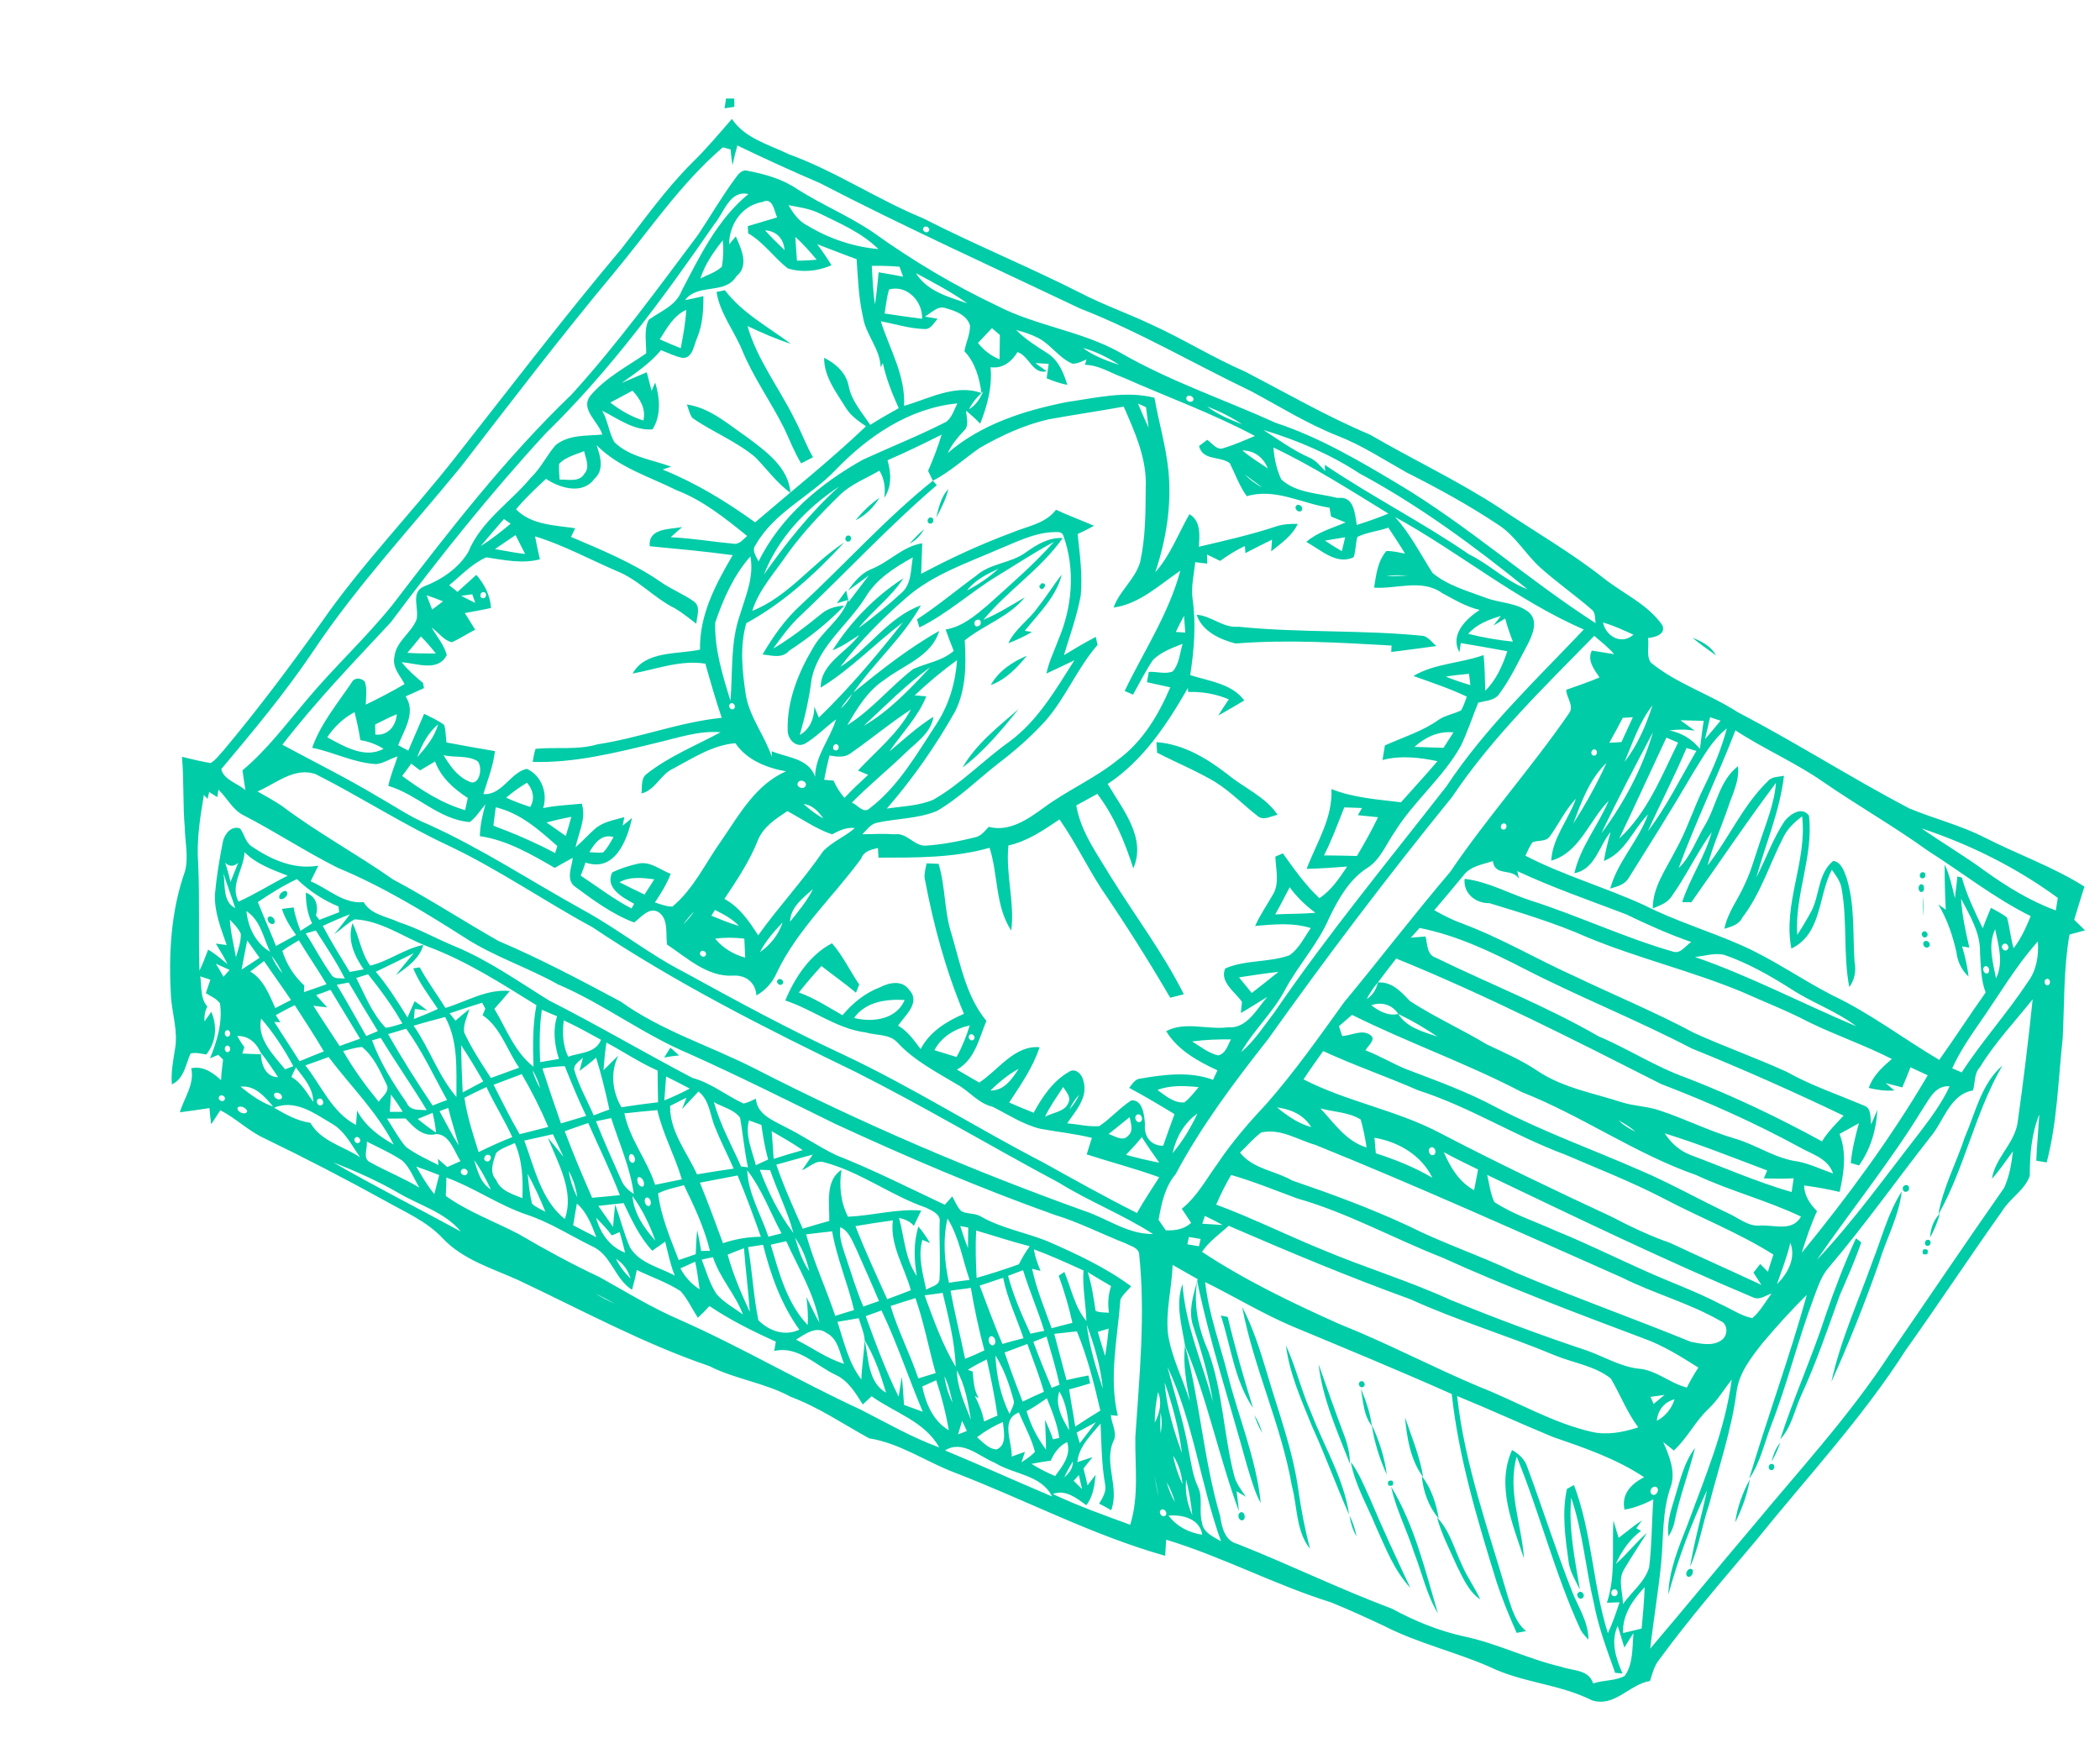 <?xml version="1.0" encoding="UTF-8" standalone="no"?>
<svg
   width="1021.2"
   height="845"
   viewBox="0 0 817 676"
   version="1.1"
   id="svg672"
   sodipodi:docname="matchbox.svg"
   inkscape:version="1.4.2 (ebf0e940d0, 2025-05-08)"
   xmlns:inkscape="http://www.inkscape.org/namespaces/inkscape"
   xmlns:sodipodi="http://sodipodi.sourceforge.net/DTD/sodipodi-0.dtd"
   xmlns="http://www.w3.org/2000/svg"
   xmlns:svg="http://www.w3.org/2000/svg"
   xmlns:rdf="http://www.w3.org/1999/02/22-rdf-syntax-ns#"
   xmlns:cc="http://creativecommons.org/ns#"
   xmlns:dc="http://purl.org/dc/elements/1.1/">
  <defs
     id="defs676" />
  <sodipodi:namedview
     pagecolor="#ffffff"
     bordercolor="#666666"
     borderopacity="1"
     objecttolerance="10"
     gridtolerance="10"
     guidetolerance="10"
     inkscape:pageopacity="0"
     inkscape:pageshadow="2"
     inkscape:window-width="1920"
     inkscape:window-height="1010"
     id="namedview674"
     showgrid="false"
     inkscape:zoom="0.66537701"
     inkscape:cx="621.45219"
     inkscape:cy="486.19053"
     inkscape:window-x="0"
     inkscape:window-y="0"
     inkscape:window-maximized="1"
     inkscape:current-layer="svg672"
     inkscape:showpageshadow="2"
     inkscape:pagecheckerboard="0"
     inkscape:deskcolor="#d1d1d1" />
  <path
     d="m282.46,38.31 3.2.03 .03,3.2-3.81.58c.19-1.27.38-2.54.58-3.81z"
     id="path556"
     style="fill:#00cca7;fill-opacity:1" />
  <path
     d="m269.28,63.29c5.5-5.37 10.42-11.26 15.46-17.04 5.04,7.59 14.44,9.99 22.23,13.77 18.17,6.61 34.29,17.54 52.14,24.88 20.29,10.36 41.41,18.99 61.73,29.29 8.52,4.42 17.59,7.59 26.27,11.67 12.74,5.71 24.59,13.19 37.4,18.75 16.06,8.35 31.76,17.42 48.47,24.46 16.68,9.71 34.23,17.94 50.42,28.5 13.51,9.17 27.76,17.27 40.59,27.42 7.58,6.01 17.19,10.12 22.77,18.29 1.41,3.6-3.01,4.62-5.6,4.93 .51,3-.82,6.84 1.12,9.57 10.13,8.26 22.81,12.18 33.7,19.22 22.59,11.79 44.09,25.53 66.64,37.4 9.73,4.09 20.11,6.6 29.56,11.44 12.82,6.55 26.54,11.34 38.76,19.06-1.38,4.28-2.65,8.6-3.98,12.9 1.4,1.36 2.81,2.73 4.21,4.12-1.51.41-4.53,1.23-6.04,1.65-2.35,13.3-1.95,26.83-2.64,40.26-1.76,16.14-2.09,32.61-6.24,48.38l-4.03-.67c.21-6.02.81-12 1.18-18-3.1,7.54-3.72,15.79-3.72,23.86-1.89,5.56-7.67,8.68-10.66,13.62-12.77,17.95-24.88,36.37-37.67,54.31-16.93,26.48-38.47,49.5-58.12,73.9-12.85,15.22-25.91,30.31-37.7,46.39-1.96,2.39-2.68,5.44-3.61,8.33-8.08,1.31-13.75,10.36-22.57,7.52-12.63-6.35-27.11-6.83-39.75-12.99-13.46-5.91-27.96-9.19-41.06-15.92-6.85-3.19-13.71-6.39-20.72-9.2-21.86-6.83-42.2-17.72-64.12-24.38-.12,2.08-.24,4.18-.39,6.27-28.44-8.04-54.62-21.92-82.13-32.46-11.1-4.25-21.14-11.37-33.05-13.25-10.08-5.54-19.64-12.1-30.5-16.15-10.01-5.46-21.54-6.81-31.66-11.95-25.69-8.76-49.59-21.77-74.07-33.32-10.25-4.7-21.58-7.88-29.6-16.32-6.18-6.66-14.66-10.25-22.43-14.64-15.39-8.5-31-16.59-46.82-24.24-6.3-2.85-11.2-7.87-17.32-11.01-1.16,1.83-2.35,3.65-3.56,5.46-.3-2.1-.5-4.2-.67-6.31-3.84.56-7.67,1.19-11.52,1.65 1.67-5.68 5.78-10.91 4.43-17.13 4.61-1.02 8.41,1.68 11.61,4.64 .08-2.69.44-5.36.76-8.03-.62-.62-1.23-1.25-1.85-1.86-1.07.45-2.14.92-3.22,1.38 2.76-6.76 4.96-13.98 3.87-21.37-1.32-1.92-3.61-2.76-5.5-3.98 .56-1.76 1.17-3.5 1.76-5.25-1.32-.44-2.63-.88-3.94-1.3 .63,3.88-.1,8.59 2.8,11.77-1.05,1.75-1.24,3.78-1.16,5.78l2.68-3.76c2.34,5.68 1.94,11.69-1.97,16.62-2.01-.31-4.08-.91-6.11-.4-1.98,4.31-2.41,9.71-7.27,12.03-.41-4.66.5-9.28 1.24-13.85 1.17-6.73-1.06-13.45-1.59-20.14-.96-16.42-.1-33.3 5.45-48.91 1.46-5.55.02-11.33-.07-16.93-.81-9.19-.3-18.43-1.09-27.61 3.7.87 7.38,1.82 11.13,2.42 2.04-1.2 3.4-3.23 5.01-4.91 13.42-16.04 25.99-32.77 38.1-49.82 15.71-22.64 35.01-42.43 51.99-64.07 21.41-27.22 42.42-54.76 64.71-81.26 8.93-11.36 17.24-23.28 27.53-33.48m11.93-6c-16.42,14.05-28.47,32.21-42.22,48.7-20.53,24.6-39.98,50.07-59.55,75.42-19.51,23.89-40.69,46.52-57.83,72.25-10.78,15.98-23.14,30.79-35.52,45.52 .88,4.15 6.36,5.52 9.4,8.2-.4-2.56-.82-5.16-1.15-7.72 9.52-7.96 16.97-17.97 24.96-27.37 10.59-12.68 22.8-23.91 33.19-36.76 21.87-28.53 43.92-57.18 69.92-82.12 17.8-19.61 33.4-41.05 49.26-62.22 4.87-7.33 9.28-14.97 14.53-22.04 1-1.45 2.58-3.37 4.6-2.74 6.81,1.29 13.7,3.21 19.48,7.21 9.55,6.05 20.06,10.41 29.44,16.76 15.19,10.92 31.38,20.57 48.31,28.59 15.24,7.86 32.81,9.78 47.82,18.21 19.23,11.12 40.39,18.19 60.55,27.33 16.87,5.56 32.22,14.6 47.4,23.67 27.03,16.08 50.53,37.24 76.96,54.21-.28-1.86.08-4.18-1.67-5.41-6.47-5.61-13.51-10.5-19.87-16.23-5.77-5.2-9.69-12.39-16.33-16.63-11.42-7.6-23.47-14.19-35.71-20.37-8.84-4.95-17.36-10.59-26.86-14.26-11.72-4.66-22.42-11.33-33.48-17.28-22.31-10.67-43.71-23.28-66.79-32.29-33.78-16.09-67.9-31.54-101.13-48.75-10.8-4.63-21.48-9.5-32.06-14.6-.73,2.53-1.33,5.09-1.88,7.66-.33-2.03-.57-4.07-.75-6.12-1.01-.28-2.02-.56-3.02-.82m-3.2,29.75c-19.77,28.67-40.56,57.02-65.58,81.39-21.51,23.36-41.38,48.19-60.37,73.62-14.47,15.53-29.22,30.82-42.2,47.65 12.41,6.7 25.06,12.97 37.17,20.23 6.46,3.62 12.59,7.94 19.49,10.73 21.03,9.48 40.31,22.27 60.46,33.4 13.42,7.32 25.38,17.03 38.99,24.01 20.38,11.19 40.81,22.3 61.91,32.09 26.76,12.57 51.74,28.49 77.98,42.05 12.07,6.71 24.12,13.46 36.47,19.66 2.71-4.75 5.71-9.32 8.66-13.91-9.27-3.37-18.82-5.84-28.2-8.88 .64-2.16 1.31-4.3 2.01-6.43-6.62-1.64-13.41-2.32-20.1-3.55-6.69-1.65-12.48-5.52-18.55-8.57-5.6-1.29-9.05-6.14-13.91-8.74-8.03-4.81-16.52-9.19-22.99-16.12-3.04-3.55-8.39-2.79-12.45-4.04-11.36-1.45-20.6-8.94-31.28-12.43 3.6-8.77 9.54-17.82 18.17-22.26 4.25,4.84 6.95,10.74 10.59,16.02-.43,1.07-.85,2.14-1.27,3.21-4.34-3.63-8.98-6.88-13.42-10.38-3.05,3.33-6,6.75-8.8,10.29 6.03,2.18 11.43,5.68 16.98,8.85 3.89-4.67 8.75-8.64 14.47-10.82 3.71-1.93 8.86-3.02 11.58,1.1 4.46,4.8-1.88,9.97-4.42,13.77 3.75,2.16 6.21,5.73 8.77,9.1 3.55-6.77 10.08-10.78 16.86-13.7-7.15-16.96-11.93-34.79-15.31-52.85-.16-1.93.39-3.82.77-5.69 1.55.06 3.11.12 4.66.19 2.77,9.04 2.13,18.66 5.15,27.66 3.37,11.48 5.63,23.96 13.46,33.45-2.86,6.82-4.47,15.06-11.46,18.95 2.86,1.72 5.79,3.33 8.67,5.03 7.42-4.83 13.66-14.55 23.47-13.75-2.56,7.89-7.35,14.64-11.82,21.52 3.14,1.39 6.33,2.69 9.52,3.97 3.36-6.18 7.56-12.42 13.81-15.95 2.53-1.71 5.22,1.23 5.59,3.69 1.82,6.43-3.08,11.47-6.34,16.37 4.14.37 8.29,1.4 12.46,1.11 4.43-2.97 7.98-7.15 12.48-10.03 4.5-.34 5.06,5.92 5.31,9.3-.49,4.39 2.06,8.42 7.08,8.35 1.44-4.11 2.9-8.21 4.4-12.3-5.8-3.52-11.62-7.03-17.62-10.21 1.18-1.46 2.25-3.46 4.36-3.62 9.29-1.59 19.2-2.88 28.26.48 .56-1.23 1.13-2.46 1.71-3.68-7.59-3.53-15.51-7.88-19.94-15.24 7.24-3.92 16.11-.47 23.99-1.5 7.5.59 11.14-7.07 15.39-11.86-3.47,2.07-6.82,4.31-10.33,6.3 .13-1.45.27-2.89.43-4.32-2.43-3.7-8.83-7.7-6.52-13.01 7.85-3.46 16.97-2.24 25-5.14 3.73-2.57 5.72-6.94 8.29-10.58-7.11-2.23-14.41-1.45-21.65-.83 1.99-4.44 4.8-8.43 7.17-12.65 2.36-4.44.82-9.56.71-14.33 .96-.43 1.93-.85 2.91-1.26 4.36,6.11 8.7,12.26 14.2,17.43 4.69-3.04 7.73-7.74 10.8-12.29-5.25.39-10.49.78-15.75.89 3.85-10.19 10.2-19.7 9.65-31.04 8.66,3.43 17.95,4.02 27.06,5.14 4.71-5.35 9.58-10.55 14.18-15.99-7-1.46-14.36-2.32-21.37-.46 .23-1.42.69-4.26.93-5.68 7.07-3.18 14.69-5.48 21.04-10.06 2.63-1.71 5.82-2.16 8.61-3.57 .96-1.68 1.53-3.53 2.22-5.33-6.71-3.22-13.8-5.52-20.77-8.05 8.23-4.9 18.35-4.9 27.29-8.13 .46,4.62.54,9.26.64,13.9 4.26-4.22 6.74-9.79 8.59-15.4-6.04-1.07-12.06-2.2-18.11-3.17-.18,1.18-.35,2.37-.52,3.55-3.81-6.81 2.54-12.96 7.88-16.45-5.27-1.17-9.82-4.03-14.53-6.5-7.91-5.72-17.63-1.59-26.55-2.15 .78-4.94 1.36-10.31 4.77-14.24 2.46-.08 4.86.53 7.27.97-2.07-3.42-4.31-6.75-6.49-10.08-3.96,1.37-8.26,1.78-12.06,3.59-.73,2.59-.55,5.36-1.45,7.91-6.7,3.22-12.92-3.04-18.43-5.94 4.38-3.84 10.07-5.34 15.31-7.59-1.88-.78-3.77-1.56-5.66-2.29-.22-1.15-.4-2.3-.59-3.44-10.77-1.59-21.07-7.78-32.19-4.48-2.88-3.92-4.46-8.54-6.61-12.83-3.86-2.92-10.47-.82-11.97-6.68 1.05-.82 2.12-1.62 3.18-2.42 1.97,1.3 3.76,4.3 6.46,3.18 4.16-1.2 8.1-3.06 12.11-4.67-16.48-8.81-34.08-15.12-51.13-22.69-4.94-1.78-9.62-4.94-15.03-5 .2-.7.41-1.4.63-2.09-1.76.71-3.51,1.69-5.46,1.65-5.2-2.16-8.33-7.38-13.27-9.97-2.74-1.43-5.69-2.37-8.66-3.14 3.65,3.66 8.03,6.41 12.38,9.16 4.16,2.79 6.16,7.57 7.53,12.19-2.78-.53-5.44-1.47-8.03-2.57 .27-1.88.54-3.75.8-5.62-1.73-.08-3.47-.19-5.2-.29 1.48,1.06 2.96,2.11 4.43,3.2-5.56,1.29-6.7-5.92-11.36-7.48-2.31,3.73-5.7,6.55-10.51,5.89 .76,7.56-1.26,14.97-4.01,21.96-1.73-1.79-3.56-3.46-5.47-5.05 0,2.62 1.4,5.89-.97,7.91-2.45,2.56-4.67,5.35-6.19,8.57 13.05-11.26 29.83-16.57 46.46-19.86 11.2-1.58 22.7-4.49 33.96-1.66 1.66,9.52 4.49,18.83 5.44,28.46 1.32,13.35-.89,26.79-5.12,39.44 5.88-6.58 8.94-15.03 13.28-22.59 4.53,2.61 3.96,8.23 3.69,12.67 10.16-2.41 20.37-4.68 30.28-7.99 2.64-.84 5.43-.95 8.18-.92-2.14,4.67-6.48,7.57-10.34,10.69 .11-1.52.22-3.03.34-4.54-3.49,1.67-6.93,3.43-10.36,5.23-.05-.69-.16-2.07-.21-2.76-3.41,1.59-6.58,3.62-9.64,5.8-1.69-.86-3.38-1.69-5.08-2.47 .01,1.17.03,2.34.05,3.51-1.55-.15-3.09-.35-4.63-.56-.51,4.77-1.71,9.59-1.03,14.42 1.38,9.8.58,19.77-.94,29.52 7.25,2.34 16.24,3.29 21.04,9.87-3.39,1.96-6.71,4-10.14,5.86 1.32-2.13 2.71-4.23 4.12-6.3-5-2.1-10.4-3.07-15.82-2.86-.02-.39-.07-1.16-.1-1.54-8.15,14.14-17.33,28.13-31.19,37.31 5.65,9.71 15.18,20.94 9.95,32.84-3.27-10.27-7.44-20.32-13.99-28.97-2.74,1.49-5.47,2.99-8.2,4.49 1.76,10.32 8.14,18.87 13.36,27.64 9.48,15.27 20.41,29.72 28.49,45.82-1.77.45-3.53.91-5.29,1.36-8.45-14.48-17.42-28.66-26.85-42.51-5.68-8.8-10.22-18.28-16.23-26.86-6.2,4.15-12.46,8.51-19.87,10.12-1.15,11.06 2.5,22.04 1.1,33.14-6.27-9.54-5.06-21.65-8.43-32.23-14.12,4.02-28.69,3.81-43.22,3.84-.08-1.26-.15-2.52-.22-3.76-2.56.66-5.47,1.14-6.52,4.13-10.83,14.8-24.68,27.44-32.73,44.16-1.6,3.85-4.4,7.02-8.02,9.08-.35-5.27-4.43-8.07-9.15-7.7-10.05.5-17.79-6.92-25.61-12.08-.59-4.01.56-9.34-2.78-12.24-3.83-3.02-7.17,1.52-10.04,3.63-8.58-3.22-16.01-8.79-23.32-14.18-3.22-2.84-.88-7.45-.55-10.98-2.36,1.27-4.69,2.6-7.02,3.92-9.1-5.29-18.57-10.8-29.14-12.36 .11-4.2 1.04-8.32 2.18-12.34-2.01,2.29-3.64,5.05-6.09,6.88-11.96-.92-20.55-10.85-31.69-14.07 .77-3.96 2.43-7.62 3.59-11.45-2.85.77-5.35,2.68-8.33,2.96-8.66-.45-16.49-4.67-24.89-6.34 3.3-9.39 9.81-17.16 15.31-25.31 .96-2.09 3.69-2.02 5.13-.48 1.06,2.87.46,6.01.43,8.99 5.13-2.48 10.18-5.1 15.09-7.99-1.75-3.39-4.95-6.47-3.93-10.71 .6-5.84 6.46-9.15 8.54-14.29 1.22-4.34-2.51-10.67 2.9-12.96 6.86-2.67 13.48-7.05 17.3-13.49 4.95-12.06 16.38-19.23 24.42-28.97 3.84-3.68 6.08-8.6 9.55-12.56 5.18-4.16 11.95-3.51 18.14-4.09-1.45-5.01-8.88-9.95-4.55-15.22 5.89-6.99 14.22-11.25 21.62-16.37 .1-4.29-.99-9.07.96-13.03 4.58-3.4 10.61-5.43 12.82-11.26 7.07-13.5 13.92-27.83 25.99-37.68-7.28-1.7-9.58,7.38-13.15,11.58m18.62-8.51c-8.05,1.35-12.94,8.79-12.98,16.5 .87-1.03 1.74-2.07 2.61-3.11 2.11,4.86 5.32,11.41.23,15.51-4.35,7.31-15.02,2.57-20,9.31 2.4-.46 4.78-1.01 7.16-1.57 .04,5.4-.29,10.9-2.33,15.98-1.3,2.55-1.7,8.37-5.85,8.03-2.89-.58-5.57-1.93-8.3-2.99-4.3,5.13-9.89,8.9-15.29,12.74 3.25-1.37 6.48-2.79 9.74-4.15 .62,2.42 1.25,4.83 1.87,7.24 .46-1.08.93-2.15 1.4-3.23 1.82,5.83 2.4,12.9-1.06,18.23-7.41.47-13.31-4.18-19.57-7.27 2.26,3.81 2.57,8.45 4.76,12.23 5.9,5.77 14.63,6.79 22.09,9.53-.83.28-2.49.84-3.32,1.13 12.87,5.18 24.75,12.43 35.98,20.53 14.43-12.38 29.35-24.22 43.14-37.37-2.89-1.95-5.83-4.01-7.73-7-3.7-6.03-8.63-12.18-8.56-19.64 4.49,2.16 8.71,6.03 9.57,11.13 1.19,5.75 5.19,10.22 8.38,14.95 3.62-2.28 7.33-4.41 11.07-6.49-2.56-5.66-4.88-11.45-6.18-17.53-.29.53-.57,1.07-.85,1.61-.22-7.26-5.87-12.66-6.9-19.68-1.68-7.34-1.94-14.88-2.45-22.35-5.14-1.86-10.22-3.91-15.34-5.83 1.99,2.63 3.84,5.36 5.56,8.18-5.35,2.33-11.3,2.95-16.95,1.24-5.48-4.17-9.4-10.19-15.46-13.65l-.16-2.8c3.81-1.09 7.59-2.29 11.41-3.4-1.17-2.64-1.63-7.97-5.69-6.01m10.13,1.25c1.84,3.17 4.01,6.29 7.41,7.96 8.32,5.04 17.86,8.28 27.56,9.12-6.4-6.33-14.87-9.95-22.83-13.85-3.8-1.89-8.02-2.45-12.14-3.23m52.53,8.75c-.87,1.23 1.23,2.52 2.04,1.32s-1.26-2.47-2.04-1.32m-61.65,1.04c2.39,2.7 4.98,5.19 7.59,7.69-.34-4.37-3.09-7.45-7.59-7.69m11.77,2.55c.21,3.09.37,6.15.64,9.24 2.56.02 5.12-.12 7.67-.36-2.61-3.11-5.29-6.17-8.31-8.88m-36.94,16.2c2.77-1.47 6.01-2.37 8.34-4.58 .63-3.4.69-6.87.38-10.31-3.58,4.51-6.95,9.35-8.72,14.89m66.68-4.94c.3,5 .47,10.04 1.25,15 .61-4.15 1.06-8.32 1.42-12.49 3.16.52 6.36,1.09 9.52,1.71-.46-1.29-.94-2.58-1.4-3.87-3.59-.32-7.19-.39-10.79-.35m17.17,2.84c4.3,7.01 12.68,9.29 20.03,11.74-6.33-4.47-13.21-8.1-20.03-11.74m-10.43,6.35c-.95,3.03-1.21,6.23-1.75,9.35 4.85.72 9.71,1.47 14.58,2.06 .31-6.87-5.97-13.32-12.83-11.41m13.9,10.54c1.66.32 3.32.59 4.99.87-1.42,1.47-2.48,3.94-4.81,4-5.9-.11-11.54-1.96-17.3-3.02 3.44,10.87 9.67,21.12 9.05,32.9 9.58-2.76 20.07-8.66 30.12-4.99-.81-5.9-2.44-11.84-6.64-16.27 .54-3.37 2.32-6.65 2.15-10.13-1.32-4.06-5.67-5.54-9.36-6.6-3.19-1.21-5.64,1.9-8.2,3.24m-103.11,8.87c2.69,1.2 5.41,2.37 8.16,3.43 .91-4.93 1.89-9.87 2.11-14.89-4.92,2.22-7.49,7.11-10.27,11.46m123.8,1.39c2.2,2.83 5.05,5.03 8.38,6.39 .09-3.16.07-6.34.13-9.49-1.05-.86-2.07-1.75-3.06-2.66-1.82,1.91-3.62,3.85-5.45,5.76m40.84,1.96c4.18,3.16 9.18,4.95 14.11,6.59-4.36-2.84-9.07-5.22-14.11-6.59m-183.87,21.24c3.85,3.04 8.14,5.5 12.84,6.98 1.09-4.53-1.28-8.43-4.22-11.61-2.87,1.55-5.75,3.09-8.62,4.63m144.39-3.7c-1.98,1.8-3.66,3.91-4.84,6.3 2.62-1.56 4.31-4.14 5.47-6.91l-.63.61m79.83,1.51c-.78,1.41 1.64,2.62 2.51,1.39 .73-1.38-1.67-2.59-2.51-1.39m-136.73,28.55c-9.83,10.25-23.83,16.33-30.99,29.07-1.64,2.14.27,4.39 1.15,6.39 8.6-17.4 23.97-30.33 40.67-39.63 10.79-4.95 21.85-9.33 32.43-14.75 2.23-1.75 2.99-4.69 4.26-7.12-18.72,1.81-34.83,12.78-47.52,26.04m117.79-25.96c1.34,3.13 2.64,6.29 4.13,9.36-.3-2.65-.73-5.32-1.01-7.95l-3.12-1.41m-34.79,6.12c-9.49,2.18-18.41,6.3-26.82,11.14-6.06,4.24-11.58,9.33-18.19,12.76-.62-1.29-1.25-2.57-1.86-3.85 2.01-4.6 3.81-9.3 5.26-14.1-6.93,3.5-13.92,6.89-21.05,9.97 1.41,4.95 1.74,10.19-1.26,14.6 .54-3.67.06-7.35-1.88-10.55-5.25,3.07-11.1,5.24-15.52,9.59-7.27,7.07-14.25,14.49-20.22,22.71-4.83,7.22-11.11,13.81-13.74,22.26 14.16-5.65 23.26-18.5 35.77-26.61-11.18,12.1-23.6,23.48-38.11,31.4-2.61,9.21-1.53,19.05-.09,28.36 1.63,8.56 7.28,15.43 10.01,23.57 0-.53.01-1.6.01-2.13 6.06,2.57 14.31,2.7 16.85,9.89 .14-8.22 5.83-14.69 8.16-22.27-4.05,3-7.59,6.73-11.9,9.34-3.63,2.11-7.12-1.74-6.92-5.34-.28-11.21 4.13-22.18 9.78-31.69 3.81-6.85 11.1-11.2 13.72-18.79-1.47.42-2.93.86-4.39,1.3 1.19-1.68 2.4-3.33 3.63-4.96 .33,1.45.67,2.91 1.02,4.38 2.59-3.42 5.22-6.82 7.8-10.25-2.7,1.95-5.33,4-8.07,5.89 2.32-3.38 5.08-6.69 8.94-8.31 7.01-2.7 12.25-8.89 19.92-10.09-.12,3.96-.25,7.92-.42,11.89 11.3-6.02 22.96-11.43 34.96-15.89 5.98-2.58 13.41-3.53 17.5-9.05 4.85,2.29 9.9,4.1 14.8,6.26-2.09,1.14-4.22,2.2-6.38,3.2 .84,7.93 1.95,15.94 1.2,23.92-1.44,7.92-4.21,15.52-6.54,23.2 4.07-2.46 8.15-4.92 12.39-7.1 .17.78.52,2.35.69,3.13-7.95,9.07-12.4,20.65-20.42,29.69-5.59,6.11-11.84,11.6-18.44,16.59-7.83,6.14-14.96,13.27-23.6,18.29-7.44,3.11-15.78,2.88-23.55,4.63-2.4.59-3.82,2.81-5.48,4.45 4.19-.09 8.38-.3 12.57.01 4.76-.71 7.4,4.45 11.89,4.42 6.54-.4 12.99-1.67 19.35-3.24 2.35-.44 3.81-2.46 5.35-4.08 8,2.11 15.35-3.03 21.46-7.49 9.33-6.89 20.15-11.49 29.15-18.88 9.38-6.97 15.51-17.33 20.02-27.91-3.01-.65-6.07-1.34-9.07-1.99 .24-1.34.48-2.67.7-4.01 2.99-.23 6.45,1.02 9.31-.19 2.58-2.89 2.75-7.14 3.84-10.72-4.03,1.54-8.28,3.14-11.44,6.17-2.95,4.32-5.28,9.02-7.83,13.58-1.09-.47-2.18-.95-3.26-1.43 7.45-15.49 17.16-29.99 21.66-46.78-8.18,5.52-15.82,12.93-25.97,14.34 2.31-6.56 8.37-10.98 10.33-17.67 2.09-9.38 2.12-19.05 2.17-28.62 .64-11.25-4.14-21.82-8.55-31.88-9.73,1.75-19.52,3.18-29.24,4.94m61.69-5.02c4.09,3.11 8.85,5.14 13.63,6.94-4.28-2.8-8.86-5.1-13.63-6.94m21.9,9.16c5.83,3.76 11.47,7.91 17.85,10.73 2.59,1.04 4.26,3.33 6.17,5.25-.04-.61-.12-1.82-.16-2.42 18.26,12.33 37.96,22.35 56.14,34.83 7.98,3.87 14.34,10.48 22.73,13.56-20.58-16.66-41.99-32.47-65.36-45.05-11.5-7.55-24.24-12.91-37.37-16.9m-259.44,5.9c1.48,4.21 3.09,9.63-.83,13.09-4.53,6.3-13.38,3.68-18.84.02-4.05,3.78-8.14,7.55-11.65,11.87 5.91,6.09 15.13,6.17 23,7.36-.55,1.12-1.09,2.23-1.63,3.36 11.9,5.09 23.98,10 34.69,17.38 4.18,2.97 9.04,4.8 13.19,7.79 2.72,2.05 1.06,5.73.87,8.6-2.73-2.02-5.33-4.21-8.25-5.95-8.13-3.99-14.22-11.18-22.74-14.56-10.55-4.52-20.71-10.11-31.73-13.46 .55,2.99 1.17,5.96 1.88,8.92-6.96,1.84-13.97.24-20.88-.76-5.54,2.39-9.78,7.07-14.42,10.83 1.08.86 2.16,1.73 3.24,2.6 2.43-2.22 4.86-4.43 7.31-6.62 3.2,3.61 5.41,8 5.73,12.87-3.37.79-6.79,1.35-10.19,1.98 1.34,2.16 2.67,4.33 4.03,6.48-3.07,1.52-5.93,3.48-9.07,4.87-3.23-.69-5.25-3.91-7.88-5.69 2.04,3.49 4.83,6.71 5.89,10.68-3.46,6.73-11.65,3.18-17.55,2.81 2.44,3.01 5.32,5.6 8.32,8.05 .09.51.28,1.51.37,2.01-2.39,1.07-4.77,2.15-7.15,3.23 4.16,6.25-.58,13.01-2.91,18.96 1.32.7 2.64,1.42 3.95,2.14 2.1-4.76 4.05-9.58 6.16-14.33 2.63,1.37 5.45,2.5 7.8,4.34 .65,2.16.59,4.55.91,6.8 6.27,1.18 12.55,2.31 18.84,3.37-.65,5.77-2.82,11.19-4.51,16.71 7.29.55 10.46-8.38 16.88-9.83 5.66,2.46 8.28,9.42 6.39,15.29 4.94-1.1 10.01-1.17 15.02-1.74 1.85,5.82-1.29,11.35-2.41,16.95 2.64-2.23 4.93-4.84 7.52-7.13 3.19-2.78 7.5-3.45 11.44-4.56-.23,1.09-.45,2.19-.65,3.3 1.25-.96 2.46-1.98 3.65-3-1.9,8.65-6.58,21.24-18.11,17.36-.55,1.72-1.17,3.42-1.86,5.09 6.56,4.32 12.79,9.15 19.78,12.77l1.02-1.82c-4.32-2.38-11.52-6.13-8.51-12.24 3.32-1.58 6.9-2.71 10.5-3.47 4.48-.76 8.28,2.6 12.23,4.06-1.53,3.98-3.78,7.61-6.15,11.14 2.23.64 4.45,1.64 6.82,1.6 8.34-6.94 12.94-17.16 19.16-25.82 6.91-10.06 13.28-21.67 25.03-26.8-7.57-1.35-15.21-4.37-19.72-10.95-8.89.76-16.46,5.78-24.13,9.87-5.01,2.23-6.83,8.28-12.37,9.7 .3-2.44-.29-5.51 1.7-7.36 8.75-7.01 19.27-11.18 29.06-16.47-8.62-.72-17,2.31-25.29,4.21-15.66,3.81-31.55,7.8-47.8,7.33 .29-1.71.53-3.44 1.11-5.08 8.05-.8 16.27.58 24.2-1.78 16.28-2.46 31.85-8.65 48.24-10.29-2.37-6.94-4.38-14.01-6.37-21.06-9.65-1.56-18.94,2.12-28.29,3.83 4.86-8.95 17.65-7.42 26.2-9.3-.25-13.61 6.11-25.44 12.72-36.75-10.73-1.47-21.5-2.44-32.27-3.48-.69-7.12 7.75-6.52 12.58-7.45-1.46,1.34-2.95,2.64-4.43,3.95 8.17.37 16.25,1.77 24.38,2.52 2.33.41 3.78-1.69 5.35-3.01-8.48-6.84-17.12-13.84-27.41-17.78-10.67-5.34-22.59-8.83-31.16-17.55m263.35.92c.29,4.26 1.19,8.5 3.02,12.4 5.89,5.44 14.58,5.32 21.92,7.24 6.54-.93 6.68,6.1 7.47,10.48 4.16-1.28 8.26-2.76 12.3-4.41-14.66-8.98-29.16-18.33-44.71-25.71m-12.13,1.14c3.11,2.6 6.53,4.74 9.92,6.99-1.72-4.35-5.32-6.99-9.92-6.99m-265.78,5.2c-.19,2.04.07,4.08.18,6.13 3.05-.11 7.66,1.15 9.61-2.23 2.32-2.57.51-5.98-.06-8.83-3.34,1.37-7.15,2.23-9.73,4.93m266.66,4.08c2,2.02 4.27,3.78 6.81,5.07-1.7-1.26-5.11-3.8-6.81-5.07m-157.78,4.79c-12.69,8.4-23.63,19.9-29.22,34.23 8.65-12.31 18.01-24.1 29.22-34.23m216.32,11.82c5.9,6.5 9.9,14.39 14.57,21.75 5.99,5 13.78,7.05 20.95,9.77 5.47,2.02 11.86,1.78 16.57,5.57 3.69,3.38 1.49,8.47-.36,12.23-3.72,6.88-6.96,14.07-11.77,20.29-2.05,1.86-5.01,1.96-7.58,2.61-2.3,5.63-4.17,11.47-6.84,16.95-6.93,12.32-18.24,21.38-25.67,33.36-3.38,4.8-5.6,10.93-10.86,14.13-6.95,4.53-11.09,12.03-14.63,19.31-4.33,10.12-11.95,18.27-17.14,27.9-4.66,8.88-12.23,15.7-17.15,24.38 5.17-4.38 8.87-10.16 12.95-15.5 20.85-30.46 44.36-58.95 67.02-88.04 14.98-22.64 34.81-41.35 53.38-60.94-26.28-11.43-48.47-30.05-73.44-43.77m-346.68.79c-3.03,3.5-6.09,6.96-9.03,10.53 4.11-2.58 7.93-5.6 11.65-8.71l-2.62-1.82m192.59,11.7c-12.46,5.45-25.69,9.83-36.09,18.95-9.34,8.12-18.15,16.95-25.6,26.85 11.06-7.11 18.72-19.4 31.34-23.91-7.05,12.54-18.1,22.13-26.28,33.89 10.62-8.64 21.43-17.23 33.39-23.94-2.91,9.82-13.71,13.19-21.11,18.88-6.61,4.21-10.75,11.12-14.62,17.74 9.59-5.98 16.71-14.95 25.58-21.78 5.27-2.41 11.22-3.08 15.8-7.08-1.1-2.75-2.17-5.52-3.15-8.32 6.46-1.05 11.55-5.43 16.41-9.52 8.77-7.95 17.83-15.65 25.68-24.55-7.53,4.07-14.68,8.77-21.97,13.23-10.38,6.29-19.37,14.69-30.33,20.05-.24-.79-.71-2.36-.95-3.15 8.05-5.23 15.39-11.42 23.13-17.06 5.47-4.83 13.27-4.71 19.09-8.91 4.28-3.06 8.99-5.98 14.48-5.67-8.59,12.23-21.46,20.37-30.84,31.82 5.64-2.39 10.85-5.66 16.11-8.77-6.1,7.61-15.94,10.72-23.39,16.77 .59,9.3.54,18.99-3.68,27.55-7.6,13.47-16.48,26.21-26.63,37.88 6.02-.9 12.37-1.03 18.06-3.43 10.8-6.16 19.43-15.32 29.51-22.52 11.15-8.15 18.14-20.33 25.41-31.75-3.63,1.73-7.24,3.49-10.89,5.18 .94-4.57 3.05-8.77 4.64-13.12 5.45-12.74 6.7-27.4 1.95-40.56-.55-1.63-2.31-1.38-3.67-1.36-7.63.21-14.48,3.82-21.38,6.61m-196.07-.02c3.9.7 7.8,1.46 11.74,1.93-1.22-2.47-2.53-4.89-3.74-7.36-2.67,1.81-5.35,3.61-8,5.43m322.91-3.27c2.14,1.44 4.33,2.8 6.56,4.1 .44-1.8.87-3.61 1.29-5.42-2.63.42-5.24.85-7.85,1.32m-237.23,31.89c-.29,10.38 2.88,20.57 5.94,30.4 .93-11.24-.1-22.82 3.75-33.61 2.2-7.3 5.52-14.75 3.99-22.54-6.47,7.32-10.58,16.59-13.68,25.75m76.87-25.37c-7.16,3.96-14.34,8.52-18.57,15.78-6.76,10.64-18.3,18.81-20.83,31.76-.91,7.31-2.53,14.47-4.57,21.53 3.96-2.19 5.68-6.54 5.66-10.98 .6,1.4 1.19,2.8 1.78,4.22 11.83-11.46 22.52-24.1 32.68-37.05-10.84,8.26-20.31,18.27-31.98,25.41-.12-9.38 10.09-13.72 15-20.48-3.37,2.16-6.66,4.48-10.39,5.96 7-11.11 16.5-20.92 27.58-28.04-4.75,7.36-12.05,12.58-17.47,19.4 5.77-4.26 11.39-8.79 16.67-13.66 4.02-3.43 3.61-9.07 4.44-13.85m33.29,4.42c-4.5,2.1-9.11,4.41-12.2,8.44 4.41-2.27 8.54-5.09 12.2-8.44m150.85,2.8c2.77.16 5.52-.03 8.31-.14-2.77-.2-5.56-.2-8.31.14m-351.18,6.29c-1.42-.08-1.69,2.37-.16,2.38 1.41.07 1.68-2.38.16-2.38m-8.65,1.43c1.81.95 3.63,1.88 5.47,2.77-.39-1.12-.77-2.24-1.15-3.36l-4.32.59m-13.47-.21c.73,1.85 1.47,3.7 2.17,5.56 1.41-1.06 2.82-2.13 4.23-3.2-2.11-.86-4.25-1.64-6.4-2.36m291.49,14.28c.92.05 2.76.17 3.68.23-.16-2.18-.33-4.36-.49-6.53-1.12,2.06-2.19,4.17-3.19,6.3m113.74.74c5.72,1.4 11.52,2.44 17.39,3.02-1.15-2.95-2.19-5.96-3-9.01-1.49.96-3.01,1.88-4.55,2.75 .93-1.26 1.9-2.5 2.87-3.73-4.66,1.4-9.42,3.19-12.71,6.97m-191.09-5.44c-1.57.29-1.27,3.1.45,2.43 1.56-.32 1.29-3.07-.45-2.43m243.53,1.01c1.15,5.49 7.27,8.84 11.85,4.76-3.87-1.78-7.75-3.59-11.85-4.76m-459.86,5.43c-1.74,2.15-3.51,4.28-5.3,6.39 3.7.22 7.39.27 11.1.25-1.81-2.32-3.76-4.53-5.8-6.64m401.19,62.42c-24.91,30.63-48.77,62.15-71.67,94.32-13.12,16.65-25.92,33.69-35.91,52.44-4.24,5.04-5.53,11.5-6.65,17.79 .96,1.33 1.89,2.69 2.81,4.06 3.56.17 7.16-.36 9.86-2.89-1.22-1.83-2.44-3.65-3.62-5.49 5.92-4.73 9.49-11.51 13.89-17.54 5.67-8.49 12.39-16.2 19.35-23.63 10.83-12.37 20.29-25.83 29.88-39.15 13.91-16.78 27.14-34.1 41.27-50.69 14.45-21.33 31.71-40.6 46.31-61.82 2.02-2.8-1.15-6.21-1.16-9.05 4.34-1.53 8.72-3.01 12.96-4.82-2.07-3.12-4.89-6.54-3-10.44 2.88.48 5.78.95 8.69,1.39-2.27-2.7-5.09-4.85-7.75-7.12-19.45,19.91-39.69,39.41-55.26,62.64m-209.11-39.5c1.5.12 3.01.24 4.52.39-3.26,8.07-9.54,14.38-14.39,21.48 5.6-4.67 10.94-9.68 17.16-13.53-.94,6.39-6.87,10.08-11.08,14.24-6.74,6.53-14.05,12.44-20.63,19.13 2.16.88 4.6,4.51 6.91,2.24 11.32-8.63 18.41-21.31 26.1-33 4.77-7.37 7.29-15.92 7.9-24.66-5.8,4.19-11.29,8.8-16.49,13.71m-19.81,11.85c10.03-5.8 18.07-14.44 25.91-22.82-9.38,6.7-17.48,15-25.91,22.82m226.46-19.12c3.12,1.25 6.31,2.34 9.54,3.27-.17-1.46-.35-2.92-.52-4.38-3.05.3-6.03.55-9.02,1.11m-235.46,12.44c1.87-1.61 3.38-3.57 4.52-5.76-1.66,1.8-3.17,3.73-4.52,5.76m-42.89-1.97c-1.2.8.08,2.9 1.32,2.04 1.15-.79-.12-2.86-1.32-2.04m347.89,22.67c5.05-6.51 8.33-14.18 10.85-21.96-5.11,6.46-7.69,14.44-10.85,21.96m-301.08-3.36c-2.41,1.84-5.49,1.38-8.25.88-.8,3.12-1.49,6.26-2.08,9.44 1.21.1 2.43.22 3.65.34 1.11,2.42 2.46,4.72 4.27,6.69 2.93-3.11 6.04-6.04 9.19-8.94-1.32-.55-2.63-1.11-3.94-1.67 7.11-7.7 15.53-14.31 20.56-23.73-8.08,5.26-15.49,11.48-23.4,16.99m-203.65-6.2c6.4,3.44 14.61,8.5 21.89,4.47-2.76-1.7-5.8-2.87-9.01-3.35-.57-3.67-1.35-7.3-2.26-10.9-4.32,2.29-7.92,5.7-10.62,9.78m18.63-4.96c.02.97.06,2.91.08,3.89 4.9.58 8.03-3.38 8.35-7.91-2.87,1.22-5.67,2.58-8.43,4.02m485.39-2.6c-1.7,3.26-3.45,6.49-5.24,9.7 1.57-.11 3.15-.2 4.73-.28 1.47-3.23 2.97-6.43 4.43-9.66l-3.92.24m33.97-.24c-.62,2.84-1.3,5.67-1.95,8.51 2.05-2.35 4.03-4.75 6.01-7.16-1.37-.45-2.71-.9-4.06-1.35m-11.54,1.17c1.84,1.38 3.72,2.73 5.58,4.09-3.26-.58-6.59-.59-9.86-.12 4.76.93 8.81,3.39 11.87,7.17 .52-3.63.83-7.29 1.49-10.9-3.03-.05-6.06-.17-9.08-.24m-491.44,14.41c3.33-3.83 6.74-7.8 8.11-12.8-3.98,3.33-6.38,7.99-8.11,12.8m495.98,6.73c-7.94,13.61-16.35,26.95-24.72,40.3-1.5,2.56-4.5,3.26-7.12,4.05 2.84-10.58 11.06-18.61 14.69-28.89-5.87,5.98-8.88,14.89-17.16,18.14 .61-3.82 1.56-7.55 2.6-11.26-4.5,5.41-6.06,14.56-14.08,16.02 2.31-10.27 9.27-18.58 13.32-28.14-7.58,7.58-11.15,20.08-22.32,23.26 .44-8.89 6.75-15.94 9.59-24.1-4.08,4.3-6.6,9.73-10.03,14.5-1.47,2.36-4.56,1.56-6.8,2.42-1.25,1.57-1.94,3.49-2.82,5.27 14.89,7.7 31.13,12.31 46.33,19.29 12.15,6.16 25.25,10.03 37.69,15.55 12.35,5.41 23.38,13.31 35.36,19.44 14.7,6.96 27.66,16.9 41.62,25.15 6.15-8.66 11.93-17.58 18.07-26.24-1.92-4.91-1.84-10.27-2.21-15.43 .24-7.71-3.93-14.43-7.36-21.01 .38,6.43 1.75,12.73 3.22,18.99-.96-.17-1.9-.33-2.83-.48 1.14,3.84 2.08,7.75 2.51,11.75-2.62-2.43-4.29-5.74-4.68-9.32-1.45-6.58-3.61-12.98-7.1-18.76 .97.68 1.95,1.37 2.93,2.07-.31-5.84-.47-11.7-.43-17.54 2,4.15 2.9,8.66 3.99,13.11 .22-2.89.72-5.63.94-8.49 .44.11 1.32.31 1.76.42 1.88,6.87 5.03,13.29 8.1,19.71 1.02-2.68 2.08-5.33 3.22-7.96 2.1,1.23 4.36,2.26 6.25,3.83 1.07,3.89 1.4,8.02 2.56,11.92 2.88-3.78 4.86-8.12 6.65-12.5-14.19-7.04-26.65-16.95-39.97-25.42-13.3-9.58-27.56-17.67-41.04-26.99-10.79-7.48-22.92-12.66-33.87-19.87-6.97,18.02-15.42,35.45-22.09,53.58 4.74-4.53 6.83-11.01 10.14-16.52 4.61-7.56 5.52-17.37 12.93-23.09 .68,5.69-2.17,10.86-3.87,16.08-2.57,7.54-5.91,14.81-7.94,22.52 8.3-10.58 13.7-23.39 23.48-32.81 1.54-1.87 4.11-1.58 6.24-2.09-1.57,13.61-7.12,26.38-10.73,39.51 3.77-7.25 6.44-15.15 11.04-21.95 2.11-2.68 6.72-5.75 9.4-2.06 1.89,15.7-5.6,30.72-4.54,46.4 2.05-3.12 3.95-6.34 5.7-9.63 3.04-6.31 2.44-14.34 8.28-19.15 2.94.39 4.07,3.59 5,5.99 3.52,10.64 2.57,22.09 3.29,33.11 .71,3.51.11,7.14-2.03,10-2.45-12.71-.66-25.8-3.03-38.51-.47-2.72-2.2-4.95-3.75-7.14-5.44,10.22-3.74,24.83-15.75,30.67-3.42-17.43 6.25-34.09 4.18-51.47-2.95,2.27-5.76,4.86-7.37,8.28-5.31,10.37-8.71,21.77-15.88,31.11-1.29,2.8-4.34,3.54-6.98,4.37 1.22-6.39 5.42-11.51 7.93-17.37 2.41-4.98 3.83-10.35 5.62-15.55 2.52-7.85 5.85-15.53 6.51-23.84-11.41,15.16-21.94,30.97-32.93,46.44l-3.56-.05c3.02-9.41 8.86-17.65 11.48-27.23-5.83,8.12-10,17.28-15.87,25.38-1.68,2.32-4.54,3.24-7.05,4.31-.03-8.39 5.18-15.31 8.79-22.49 4.49-7.94 7.13-16.74 11.21-24.88 3.59-7.29 6.72-14.82 8.82-22.68-5.97,4.74-9.53,11.64-13.53,17.97m-108-10.78c2.82.1 8.47.28 11.3.38 1.29-2.01 2.6-4 3.86-6.02-5.82-.59-10.95,1.87-15.16,5.64m72.7,33.67c8.8-11.81 15.95-25.21 20.09-39.38-6.87,13.03-13.78,26.06-20.09,39.38m25.31-37.28c-6.15,13.08-12.1,26.26-18.37,39.29 10.99-10.1 16.44-24.25 22.9-37.33-1.52-.66-3.03-1.32-4.53-1.96m-323.12,2.6c-1.38.05-1.5,2.48.01,2.4 1.43-.01 1.49-2.51-.01-2.4m295,2c-1.39.05-1.51,2.48.01,2.4 1.42-.01 1.49-2.51-.01-2.4m35.94-.54c-4.63,10.98-10.16,21.56-15.07,32.42 7.41-9.72 12.76-20.8 18.92-31.31-1.29-.37-2.57-.75-3.85-1.11m-483.55,2.8c2.4,4 5.2,8.12 9.62,10.09 4.21,2.52 5.83-5.1 3.65-7.73-3.85-2.46-9.04-1.33-13.27-2.36m-9.16,5.9c-1.15-.88-2.29-1.76-3.44-2.63-1.13,1.62-2.31,3.22-3.52,4.8 7.5,5.54 15.46,10.68 24.49,13.3 .35-1.58.71-3.16 1.05-4.73-5.47-3.53-10.44-7.97-12.75-14.2-1.94,1.16-3.88,2.31-5.83,3.46m448.65,20.67c4.87-7.54 9.2-15.43 12.94-23.59-6.67,6.37-9.75,15.2-12.94,23.59m-511.89-12.47c3.17,1.82 6.41,3.53 9.44,5.59 13.82,10.45 29.14,18.69 43.3,28.65 13.99,7.45 27.26,16.1 41.02,23.94 16.31,6.91 31.95,15.25 47.56,23.57 16.04,11.52 35.14,17.32 52.57,26.27 41.34,21.2 84.14,39.49 127.87,55.19 8.88,2.94 16.89,9.14 26.62,8.94-11.7-7.53-24.77-12.6-36.59-19.94-26.46-14.11-52.21-29.54-78.99-43.04-35.12-17-70.08-34.65-102.55-56.39-18.72-10.15-36.28-22.33-55.53-31.51-17.87-8.29-34.43-19.06-51.97-27.95-8.3-3.04-15.61,3.66-22.75,6.68m210.32-3.54c-1.08,1.7 1.88,3.04 2.84,1.52 1.01-1.68-1.89-3.05-2.84-1.52m-113.58,5.95c3.04,1.42 6.16,2.57 9.37,3.61 1.91-3.26 1.12-6.67-1.27-9.41-2.85,1.71-5.56,3.64-8.1,5.8m-115.53-2.19-.64,2.67c-.48-.51-.96-1.03-1.43-1.54-1.49,8.86-2.91,17.78-2.21,26.81 .6,13.85.07,27.72.48,41.57 1.29-2.66 2.36-5.43 3.39-8.2 2.72,1.58 5.09,3.66 7.53,5.63-1.35-2.75-2.95-5.36-4.54-7.97 1.41.18 2.82.37 4.23.56-2.24-6.47-4.96-13.05-4.55-20.03 .61-6.79 1.76-13.51 3.06-20.19 .59-2.94 3.34-6.38 6.67-5.13 1.7,2.18 2.09,5.32 4.46,6.93 7.63,5.19 16.55,9.2 25.99,7.53-1,2.02-2,4.04-2.97,6.09 6.78,2.81 12.82,8.93 20.61,8.1 2.83,4.9 9.01,5.56 13.7,7.8 7.56,2.42 14.45,6.4 21.77,9.39 13.08,5.42 24.69,13.65 36.66,21.07 18.86,9.57 37.1,20.34 55.83,30.15 7.27,1.93 13.1,6.87 19.85,9.95 1.69-.36 3.22-1.2 4.8-1.87 .41,6.15 6.78,8.48 11.41,10.99 6.83,3.34 13.07,7.77 19.95,11.02 14.37,5.66 28.16,12.67 42.13,19.24 .96-1.1 1.93-2.18 2.9-3.27 1.07,1.94 1.89,4.09 3.45,5.7 2.3,1.32 5.25.71 7.57,2.06 8.22,4.79 17.79,6.26 26.49,9.91 11.15,4.87 22.27,10.08 32.11,17.33-1.47,1.65-3.2,3.14-4.2,5.14-1.11,15.05-4.59,30.24-1.02,45.24-.91-.09-1.8-.18-2.7-.26 .2,3.04 2.28,6.27 1.34,9.39-4.56,8.7 2.25,18.54-1.22,27.6-1.53-.93-3.1-1.76-4.68-2.56 1.38-2.29 2.97-4.81 2.31-7.61-1.37-7.8-1.4-15.68-1.75-23.55-3.7,4.48-8.47,8.9-9.03,15 1.96-.67 3.92-1.32 5.89-1.94-1.15,1.49-2.32,2.96-3.51,4.43 .57,2.18 1.11,4.37 1.59,6.58 1.02-1.4 2.06-2.78 3.15-4.13-.44,4.15-.98,8.42-3.63,11.81-3.83-2.71-8.04-6.26-13.05-4.34 9.78,4.6 19.98,8.27 30.12,11.96 3.49-11.13 1.81-22.75 2-34.17 1.57-23.71 3.99-47.53 1.46-71.26-.35-2.4-3.21-2.92-4.99-3.93-9.32-3.64-18.23-8.27-27.82-11.19-29.06-10.34-57.44-22.5-85.44-35.42-18.86-9.27-37.67-18.68-56.85-27.29-17.82-7.47-33.25-19.4-51.01-26.98-11.71-6.57-24.65-10.71-35.97-18-15.94-10.18-32.19-20.08-49.71-27.35-12.47-6.26-24.14-13.99-36.54-20.38-4.37-2.12-6.41-6.8-9.85-9.98l-.44,2.88-3.15-1.99m231.23,4.63c2.32,2.18 4.89,4.08 7.66,5.65-1.82-2.75-4.24-5.19-7.66-5.65m210.36,1.35c-2.5,6.28-4.8,12.66-7.89,18.68 4.27,0 8.52.13 12.82.22 2.92-4.93 5.74-9.92 8.21-15.08-2.63-.24-5.25-.5-7.86-.79 .54-.93 1.08-1.86 1.63-2.79l-6.91-.24m-330.11-.04c-.3,2.41-.65,4.71-.91,7.16 8.21,3.07 16.27,6.54 24.02,10.65 .28-.91.56-1.82.84-2.72-7.14-6.36-14.43-12.84-23.95-15.09m113.45,1.49c-4.48,2.97-9.32,6.07-11.44,11.26-3.24,8.22-8.18,15.57-13.05,22.89 5.84,3.17 9.63,8.68 13.13,14.17 8.03-11.21 17.46-21.33 25.26-32.7 3.54-3.74 8.51-5.64 12.35-9.02-3.26-.43-6.1.97-8.87,2.44-6.2-2.1-11.64-5.98-17.38-9.04m-93.69,4.41c2.48,1.78 4.98,3.53 7.49,5.27 .76-2.48 1.48-4.98 2.16-7.48-3.24.63-6.46,1.36-9.65,2.21m372.45.39c-1.42-.08-1.69,2.37-.16,2.38 1.41.07 1.68-2.38.16-2.38m162.51,1.92c8.09,5.69 16.66,10.67 24.63,16.54 8.56,6.16 17.65,11.72 27.58,15.39 .24-1.64.51-3.26.79-4.89-16.1-11.81-34.06-20.74-53-27.04m-518.27,9.24c1.76.11 3.53.32 5.3.12 1.75-1.69 2.83-3.92 4.07-5.97-4.56-1.41-7.4,2.38-9.37,5.85m-134.18.02c-.24,6.52-5.78,12.74-2.35,19.23 6.59-2.94 12.68-6.87 19.14-10.09-5.91-2.31-12.23-4.53-16.79-9.14m-7.52,4.1c.8,2.46 1.5,4.95 2.06,7.47 .99-2.47 1.99-4.94 2.98-7.41-1.66,1.42-3.47,1.56-5.04-.06m481.81,4.86c-3.8,4.54-7.55,9.13-11.42,13.61 3.48,1.99 7.06,3.81 10.84,5.17 15.27,5.69 29.33,14.07 44.17,20.72 15.34,7.33 31.07,13.82 46.07,21.86 11.87,5.38 24.19,9.73 36.05,15.14 9.53,5.34 19.89,8.82 29.9,13.07 3.2.93 2.48,4.79 2.94,7.35 .61-1.41 1.81-4.24 2.41-5.65-.4,7.69-2.64,15.29-7.13,21.63l-3.22-.93c.48-5.28 1.77-10.4 3.16-15.49-2.52,1.38-5.02,2.79-7.53,4.17 2.84,7.31 1.73,15.14.01,22.56-4.54-1.1-9.16-1.89-13.78-2.52 .05,4.06 2.32,7.26 5,9.99-2.38,5.25-4.23,10.72-5.94,16.23 17.86-21.87 34.71-44.7 49.02-69.07-2.25-1.03-4.48-2.07-6.71-3.12-1.05,2.62-2.07,5.24-3.18,7.83-2.17-.58-4.33-1.15-6.49-1.69 1.12.97 2.25,1.93 3.4,2.89-3.36.23-6.7-.19-9.96-1 1.58-4.73 5.3-8.13 8.99-11.26-10.6-5.41-21.9-9.25-32.58-14.48-8.24-4.34-16.96-7.67-25.44-11.5-19.8-8.25-40.8-13.19-60.61-21.43-12.27-5.42-25.16-9.33-37.95-13.21-5.36.1-10.22-3.77-9.64-9.47 9.09,1.09 17.22,5.69 25.84,8.49 18.64,5.97 36.41,14.43 55.24,19.83 2.98,1 4.86-2.36 7.1-3.74-8.74-3.01-17.15-6.82-25.47-10.82-14.15-5.39-28.48-10.34-42.21-16.75 .21.99.42,1.99.65,3-2.63-4.39-9.41-.72-10.16-6.92-3.96,1.34-8.7,1.92-11.37,5.51m-482.45-.68c.68,4.53-.4,10.95 4.54,13.49-1.45-4.52-3.15-8.95-4.54-13.49m154.03,3.41c3.21,1.64 6.46,3.22 9.72,4.79 1.28-1.98 2.58-3.93 3.81-5.94-4.56-.56-9.35-1.19-13.53,1.15m-140.69,7.72c2.25,5.74 4.82,11.35 7.06,17.09 2.6-1.44 5.19-2.87 7.8-4.3-2.27-3.12-4.35-6.43-5.5-10.14 1.52-.21 3.04-.39 4.56-.57 .5,3.14 1.57,6.13 2.66,9.11 1.5-.99 3.01-1.96 4.53-2.91-1.84-3.72-2.45-7.85-2.45-11.96 4,1.39 4.98,5.18 3.95,8.91 .33.42 1,1.26 1.34,1.68 2.57-.99 5.13-1.99 7.69-2.98-.06-.56-.2-1.67-.27-2.22-6.01-2.47-11.51-6.13-16.17-10.65-5.34,2.5-10.32,5.64-15.2,8.94m395.79,4.79c5.21-.28 10.43-.15 15.64-.64-3.8-2.81-7.24-6.09-10-9.93-1.82,3.55-3.66,7.1-5.64,10.57m-188.74,2.84c3.25-4.04 6.61-8.05 8.93-12.71-3.83,3.45-8.79,7.04-8.93,12.71m-29.21-4.56c-.36.56-1.07,1.68-1.43,2.23 3.54,1.43 7.08,2.95 10.78,3.98-2.62-2.76-5.98-4.55-9.35-6.21m-182.29.44c.62,6.35 3.61,12.45 9.19,15.82-2.63-5.49-3.7-12.28-9.19-15.82m170.03,5.11c1.56-1.54 2.95-3.24 4.2-5.04-1.56,1.54-2.95,3.24-4.2,5.04m-140.32.63c3.2,6.14 6.9,12 10.49,17.92 1.81-.34 3.61-.67 5.42-1-3.66-5.3-6.47-11.41-4.34-17.96 2.69,5.35 3.26,11.51 6.86,16.5 7.28-1.72 13.33-6.58 20.68-8.05-1.5,5.46-6.33,8.66-10.67,11.78 2.21-2.92 4.6-5.72 6.92-8.55-4.9,2.43-9.78,4.9-14.73,7.22 4.67,5.51 8.52,11.65 12.33,17.78 .9-2.13 1.83-4.23 2.78-6.32 1.67,1.14 3.32,2.32 4.9,3.59-1.62-.18-3.23-.39-4.84-.59-.13,1.31-.25,2.62-.37,3.94 3.15-1.23 6.27-2.51 9.33-3.93-3.38-5.13-7.25-10.04-9.57-15.79l2.52-.4c2.99,5.47 6.72,10.5 10.01,15.79 8.23-2.5 16.14-7.48 25.05-6.59-1.96,2.36-3.99,4.65-6.02,6.94 4.65,7.72 7.88,16.82 15.21,22.51-.22-7.99-.36-16.05 1.15-23.92-13.54-8.4-26.99-17.09-41.99-22.72-9.56-3.58-18.23-10.2-28.72-10.69-2.89,1.52-5.22,3.92-7.91,5.77 2.03-2.57 4.12-5.08 6.06-7.71-3.59,1.32-7.08,2.88-10.55,4.48m-36.16-2.43c.27,4.96 1.54,9.77 2.38,14.65 .83-2.99 2.01-5.99 1.88-9.14-.96-2.14-2.69-3.82-4.26-5.51m206.24,12.66c4.06-2.83 7.26-6.84 8.81-11.57-3.33,3.53-6.61,7.21-8.81,11.57m256.64-9.41-3.43,3.78c1.91-.15 3.82-.3 5.74-.47 .76,2.95.43,7.05 3.95,8.25 21.05,10.25 42.99,18.83 63.3,30.57 11.56,4.88 22.12,11.83 33.96,16.06 18.24,7.04 35.88,15.47 53.02,24.83 2.27-3.75 5.43-6.81 8.4-10-19.44-9.32-39.14-18.08-59.12-26.16-21.31-11.11-43.68-19.97-65.05-30.95-13-6.68-26.32-13.05-40.77-15.91m-433.36,2.12c3.43,5.3 6.29,10.96 9.99,16.07 1.05,1.88 3.47,1.21 5.22,1.49-3.25-6.52-7.36-12.56-11.28-18.69-1.31.37-2.62.75-3.93,1.13m657.61,17.49c3.01-6.02.96-12.95-.35-19.11-2.89,6.09-.87,12.85.35,19.11m-498.34-15.44c3.02,3.66 7.15,6.14 11.71,7.37-.09-1.84-.25-5.52-.34-7.37-3.77-.49-7.59-.51-11.37,0m-182.03.68c-.77,3.78-1.48,7.56-2.2,11.35 2.35-1.51 4.67-3.07 7.01-4.59-1.58-2.27-3.19-4.52-4.81-6.76m13.66,4.07c1.59,5.13 4.55,9.83 8.54,13.46-.04.86-.09,1.72-.14,2.59 2.95-.99 5.88-2.02 8.8-3.09-3.44-5.79-7.29-11.31-10.76-17.07-2.15,1.35-4.45,2.51-6.44,4.11m669.48-2.56c-1.33.93.25,3.17 1.56,2.15 1.31-.95-.26-3.22-1.56-2.15m-9.27,30.71c-3.88,5.6-7.72,11.3-10.55,17.53 1.22.52 2.45,1.04 3.69,1.58 7.94-12.2 17.73-23.05 25.74-35.18 3.41-4.5 4.26-10.27 3.9-15.77-8.74,9.76-15.28,21.16-22.78,31.84m-497.51-27.77c-.92,1.13 1.04,2.6 1.92,1.46 .92-1.14-1.05-2.61-1.92-1.46m386.9,2c21.55,7.45 41.77,18.13 62.74,26.95-7.7-5.88-17.01-9.08-25.09-14.33-8.34-5.31-17-10.24-26.36-13.49-3.75-.81-7.56.45-11.29.87m-553.81-.53c1.01,2.53 2.44,4.86 4.28,6.88-1.18-2.44-2.62-4.75-4.28-6.88m437.56,1.12c-2.41,3.06-4.79,6.17-7.12,9.3 5.49-.34 9.03,3.63 12.46,7.25 9.62,6.25 20.16,10.99 29.99,16.9 6.74,3.19 13.6,6.16 19.8,10.37 9.89,6.57 21.72,8.51 32.8,12.16 4.8,1.49 9.94,1.48 14.69,3.17 9.84,3.26 19.15,7.98 29.12,10.9 8.39,2.41 15.76,7.82 24.55,8.91 4.74.96 9.12,3.08 13.67,4.68-1.99-6.03-8.48-7.56-13.32-10.39-17.26-9.39-35.2-17.38-53.54-24.41-33.91-17.19-67.84-34.5-103.1-48.84m-445.84,5.05c5.22,3.12 7.38,8.97 9.75,14.22 2.04-1.04 4.08-2.08 6.11-3.14-3.43-5.09-7.03-10.07-10.5-15.14-1.8,1.33-3.59,2.68-5.36,4.06m-13.38-3.02c1.03,1.66 2.05,3.34 2.96,5.07 .8-.89 1.59-1.79 2.39-2.68-1.78-.82-3.57-1.6-5.35-2.39m688.21,1.02c-1.28.76-.34,3.34 1.17,2.65 1.18-.76.26-3.26-1.17-2.65m-290.16,4.27c1.65,2.01 3.3,4.06 4.96,6.08 3.48-2.72 6.98-5.41 10.4-8.22-5.15.56-10.25,1.39-15.36,2.14m-343.44.23c3.41,6.62 6.2,13.98 11.49,19.4 2.21-.29 4.33-1.05 6.46-1.68-3.84-6.8-8.48-13.06-13.34-19.15-1.53.49-3.07.96-4.61,1.43m657.59.39c-1.28.45-.77,2.85.66,2.4 1.26-.46.75-2.86-.66-2.4m-665.14,2.28c3.95,6.56 7.66,13.26 11.45,19.92l4.52-1.91c-3.87-6.25-7.64-12.56-11.35-18.89l-4.62.88m400.68,5.55c2.35-1.45 3.72-3.83 4.36-6.47-1.72,1.97-3.18,4.14-4.36,6.47m-408.74-1.55c1.43,1.6 2.88,3.18 4.29,4.79-1.79-.21-3.57-.43-5.36-.65 3.32,5.28 6.81,10.44 10.22,15.67 2.65-.95 5.31-1.89 7.96-2.85-3.82-6.34-7.69-12.65-11.5-19-1.85.73-3.72,1.41-5.61,2.04m209.29,8.89c7.16,1.86 16.51.62 19.68-6.97-7.27-.44-15.13.66-19.68,6.97m437.97,19.24c-2.35,2.53-1.68,5.98-2.67,8.96-8.96,1.54-11.28,11.88-16.43,17.98-13.36,16.99-25.84,34.67-39.85,51.14-2.8,3.28-4.07,7.46-5.58,11.41-6.13,16.31-10.26,33.29-16.54,49.54-2.75,7.05-4.3,14.72-8.66,21.03 7.09-23.96 15.77-47.44 22.43-71.54-6.13,5.96-11.83,12.34-17.34,18.87-4.37,5.56-9.05,11.52-9.98,18.78-1.96,14.9-6.88,29.17-10.62,43.68-2.79,8.06-3.94,16.63-7.47,24.44 1.66-10.03 4.48-19.81 6.57-29.75-6.13,13.06-11.24,26.62-15.02,40.55 .23-9.43 3.95-18.27 7.35-26.92 6.81-18.57 14.7-36.95 17.3-56.71-2.96,3.71-5.4,7.86-8.82,11.18-5.32,4.83-8.38,11.59-13.71,16.41-1.38-1.1-2.75-2.2-4.11-3.3 2.28,5.32 4.86,11.28 3,17.11-3.43,9.41-2.86,19.64-3.77,29.46-1.07,11.31-3.03,22.52-4.3,33.81 13.4-15.73 26.47-31.75 39.84-47.5 18.14-21.93 37.55-42.93 53.18-66.81 14.93-21.64 29.62-43.47 44.7-65 2.02-4.47 2.85-9.35 3.4-14.18-2.69,3.59-5.13,7.39-8.19,10.7 1.28-8.1 8.57-13.54 9.96-21.55 2.26-16.05 4.23-32.16 5.9-48.28-6.96,8.73-14.74,16.93-20.57,26.49m-582.65-25.17c-4.23,1.34-8.45,2.72-12.67,4.13 .77.95 1.53,1.9 2.3,2.86 1.77-1.53 3.55-3.05 5.38-4.49-.8,2.95-2.44,5.93-2.02,9.05 2.88,6.23 6.68,12 10.42,17.74 3.66-1.35 7.31-2.69 10.98-4.01-4.71-6.67-7.16-15.66-14.21-20.4 .35-.87.7-1.73 1.05-2.58-.31-.57-.92-1.73-1.23-2.3m345.9.97c3,2.37 6.57,4.29 10.52,3.43-2.4-3.66-6.41-4.83-10.52-3.43m-426.2,3.87c.59.92 1.18,1.85 1.76,2.79l-2.33-.17c3.21,5.15 6.63,10.16 9.81,15.33 3.13-1.34 6.29-2.6 9.46-3.85-3.58-6.12-7.49-12.03-11.33-17.99-2.49,1.23-4.95,2.52-7.37,3.89m103.51-2.1c-.97,6.76-.92,13.59-.67,20.4 2.44-.42 4.88-.86 7.32-1.27-1.71-5.42-2.44-11.12-.71-16.6-2-.8-3.98-1.66-5.94-2.53m333.21,1.66c3.27,5.29 9.66,6.9 15.2,8.8-4.83-3.31-9.91-6.28-15.2-8.8m-17.99.34-5.11,4.41c.41,1.27.83,2.54 1.26,3.82 3.42-.15 7.45-2.54 10.55-.65 3.16,1.7-.41,4.28-1.49,6.2 5.44,2.1 10.45,5.12 15.83,7.34 11.92,4.54 24.01,8.87 35.26,14.96 17.96,9.35 37.03,16.2 55.55,24.3 11.73,4.98 22.82,11.29 34.34,16.74 3.95,1.68 7.6,5.09 12.15,4.88 5.7-.53 12.81,2.65 16.32-3.52-13.18-6.31-27.47-9.92-40.71-16.14-23.78-8.29-44.5-23.08-67.87-32.28-21.49-11.24-44.4-19.26-66.08-30.06m-365.08,4.23c6.18,8.86 9.59,19.48 16.64,27.72-.08-10.49.83-21.66-4.4-31.12-4.09,1.11-8.19,2.14-12.24,3.4m-59.33-2.78c-1.8,7.78 4.85,14.28 9.32,19.74 1.07-.4 2.13-.81 3.19-1.23-3.52-6.58-7.62-12.86-12.51-18.51m117.74.71c-.65,4.8-.41,9.66 1.69,14.11 4.55-1.61 10.77-1.35 12.79-6.57-4.77-2.62-9.52-5.29-14.48-7.54m144.19,11.58c2.87.87 5.74,1.77 8.61,2.65 2.17-3.89 3.81-8.04 5.13-12.29-5.7,1.27-10.95,4.35-13.74,9.64m-275.36-7.72c-1.27.45-.76,2.85.66,2.4 1.27-.46.76-2.86-.66-2.4m62.82,1.47c5.38,9.5 11.24,18.72 17.32,27.79 1.85-.77 3.72-1.49 5.61-2.16-5.17-9.33-9.63-19.07-15.91-27.74-2.33.73-4.67,1.43-7.02,2.11m226.28.27c-1.15.87.32,2.83 1.46,1.92 1.14-.88-.33-2.84-1.46-1.92m-284.97.47c.83,1.47 1.68,2.95 2.76,4.26-.27.85-.54,1.69-.81,2.55 2.48.1 4.95.26 7.42.28-1.58-4.06-4.74-7.29-9.37-7.09m52.44,1.68c3.16,8.7 8.17,16.62 13.42,24.2 1.33,3.33 4.89,2.74 7.86,2.95-5.73-9.52-12.15-18.6-17.89-28.11l-3.39.96m319.03.43c3.24,1.99 6.33,4.49 10.08,5.42 2.99-.56 3.78-3.92 5.03-6.22-5.05-.06-10.1.12-15.11.8m-375.6,1.68c-1.27.45-.76,2.85.66,2.4 1.27-.46.76-2.86-.66-2.4m147.75-1.25c-.52,3.58-.88,7.13-1.14,10.75 1.94-1.89 3.83-3.83 5.78-5.71-3.19,6.56-2.39,13.92 1.2,20.13 4.73-.75 9.49-1.4 14.26-1.95-.11-4.1-.16-8.23-.18-12.32-6.94-3.06-13.24-7.33-19.92-10.9m-102.43,3.32c3.99,6.98 8.76,13.48 13.85,19.71 1.34-2.07 4.54-4.1 2.98-6.86-2.48-5.15-4.94-10.77-9.46-14.44-2.53.14-4.94.97-7.37,1.59m45.88-2.32c.1,6.12.34,12.26.64,18.39 2.65-1.45 5.33-2.87 8-4.28-2.77-4.78-5.58-9.53-8.64-14.11m327.77,13.32c16.95,8.73 36.17,11.94 53.05,20.85 21.9,11.44 44.19,22.08 66.59,32.5 7.44,3.87 15.01,7.51 22.95,10.26 11.81,5.54 23.72,10.84 35.54,16.35-1.03-1.6-2.07-3.19-3.11-4.78 .86-1.13 1.74-2.25 2.64-3.36 .99,1.01 1.99,2.02 3,3.04 .66-2.25 1.37-4.48 2.13-6.69-13.63-8.62-28.75-14.43-42.96-21.97-12.36-6.39-25.32-11.44-38.08-16.94-19.51-7.22-37.2-18.61-57.07-24.96-12.25-5.36-24.91-9.7-37.05-15.31-2.57,3.65-5.21,7.25-7.63,11.01m-405.68-10.4c.08,4.25 1.63,9.5 6.75,9.57-2.19-3.26-4.33-6.51-6.75-9.57m17.32,4.96c6.31,7.89 10.34,18.31 19.71,23.16l.43-5.57c3.08,5.93 8.55,9.98 14.24,13.21-6.51-12.75-16.8-22.74-25.33-34.05-3.01,1.09-6.02,2.2-9.05,3.25m106.68,2.14c.45-1.72.9-3.43 1.32-5.15-1.41,1.49-4.09,2.79-3.23,5.25 1.81,5.98 4.95,11.48 7.42,17.22 2.02-.81 4.05-1.57 6.1-2.28-1.48-6.79-3.1-13.55-5.16-20.19-2.06,1.82-4.22,3.53-6.45,5.15m-14.45-.92c2.34,7.14 4.73,14.26 7.22,21.36 3.26-.99 6.55-1.93 9.81-2.93-3.06-6.33-5.71-12.84-8.32-19.35-2.92.09-5.83.41-8.71.92m-95.91-.41c-.59,1.21-1.23,2.42-1.72,3.7 3.86,2.23 5.96,6.15 8.46,9.67 .03-5.34-3.73-9.34-6.74-13.37m270.18,8.96c5.37.14 8.43-4.48 11.02-8.44-4.11,2.19-7.64,5.28-11.02,8.44m-178.17-7.9c.74,2.48 1.76,4.86 3.04,7.11-.63-2.52-1.58-4.95-3.04-7.11m-15.1,5.67c3.32,6.44 6.49,12.97 10.14,19.24 3.71-.96 7.42-1.9 11.14-2.83-2.99-7.07-6.45-13.92-10.31-20.55-3.65,1.41-7.31,2.76-10.97,4.14m67.13-3.22c-.24,3.09-.49,6.19-.7,9.29 3.39-1.34 6.68-2.9 9.91-4.58-3.03-1.63-6.13-3.17-9.21-4.71m-165.58,3.96c3.88,3.09 7.91,6.15 12.68,7.73-3.21-3.83-7.12-8.39-12.68-7.73m356.73,1.27c3.08,2.22 6.38,5.16 10.44,4.86 2.2-1.64 3.83-3.9 5.62-5.96-5.38-.51-10.9-.84-16.06,1.1m-269.61,3.05c1.02,7.24 3.35,14.18 5.51,21.13 4.3-2.08 8.64-4.1 13.1-5.82-3-6.67-6.98-12.84-10.04-19.48-2.89,1.32-5.74,2.73-8.57,4.17m567.47,4.09c-12.51,20.53-27.71,39.23-41.32,58.99 14.55-15.41 26.85-32.73 39.88-49.39 4.37-5.75 8.74-11.6 11.79-18.18-5.67-.34-7.77,4.82-10.35,8.58m-334.51-8.29c-2.49,3.78-5.14,7.49-7.09,11.59 3.07-1.73 8.01-1.92 9.21-5.74 .91-2.23-1.15-4.06-2.12-5.85m-306.9,2.58c-.76,1.44 1.68,2.95 2.79,1.91 .81-1.47-1.68-3-2.79-1.91m164.99-.83c-2.11,2.28-4.24,4.56-6.38,6.83 .57-1.48 1.15-2.95 1.72-4.43-1.59.8-4.78,2.41-6.38,3.21-.16,10.04 6.56,17.93 10.47,26.64 4.74-.81 9.49-1.57 14.26-2.24-2.28-5.28-4.97-10.39-7.08-15.74-2.18-4.78-2.12-10.8-6.61-14.27m-186.44,1.95c-.87,1.23 1.24,2.51 2.04,1.32 .82-1.2-1.26-2.48-2.04-1.32m66.78-.77c-.13,2.24-.24,4.49-.42,6.74 1.67-.01 3.34-.02 5.01-.01-1.42-2.32-2.92-4.58-4.59-6.73m263.93,5.88c1.56-1.74 2.87-3.68 3.82-5.81-1.61,1.7-2.78,3.73-3.82,5.81m-291.82-4.27c-1.66.33-.9,2.94.66,2.58 1.63-.29.84-2.94-.66-2.58m-17.57,3.52c4.42,2.59 9,5.14 14.15,5.9 4.01,7.12 12.85,9.1 19.34,13.39-3.34-4.67-5.91-10.24-11.12-13.14-6.64-3.98-14.24-9.55-22.37-6.15m171.12-2.18c2.43,8.77 6.88,16.77 10.57,25.04 .67.09 2.01.25 2.69.33-1.41-6.37-1.92-12.91-3.08-19.3-2.39-3.25-6.84-4.11-10.18-6.07m-185.26,2.04c-.67,1.75 3.1,3.36 3.73,1.53-.46-1.34-2.47-2.37-3.73-1.53m404.36.04c3.96,3.27 8.28,6.28 13.3,7.65-2.91-4.78-7.93-6.98-13.3-7.65m-325.84,1.44c2.48,4.45 4.7,9.08 7.52,13.34-1.38-4.87-2.92-9.69-4.14-14.6-1.13.42-2.26.83-3.38,1.26m342.73-1.04c5.32,5.69 10.08,12.89 17.94,15.16-.51-3.66-1.31-7.3-2.28-10.85-4.67-2.9-10.45-2.93-15.66-4.31m-270.82,1.91c2.08,10.05 8.84,18.14 11.96,27.78 3.45-.73 6.93-1.42 10.4-2.12-2.7-9.15-7.39-17.63-9.54-26.93-4.28.37-8.55.79-12.82,1.27m-80.38,2.16c2.27,1.91 4.64,3.69 7.12,5.31-.26-2.59-.74-5.15-1.33-7.68-1.93.78-3.86,1.57-5.79,2.37m279.72-1.58c-1.37.93-.01,3.57 1.52,2.64 1.36-.94 0-3.58-1.52-2.64m13.96,14.9c3.9-4.66 7.08-9.9 9.63-15.41-5.15,3.65-8.33,9.33-9.63,15.41m-305.63-13.45c2.35,3.7 4.47,7.6 7.3,10.98 3.89,2.9 8.37,4.92 12.7,7.09-.05-.6-.14-1.79-.19-2.39 1.21,1.04 2.41,2.1 3.62,3.16 1.71-.78 3.43-1.53 5.16-2.28-2.48-3.77-4.2-10.45-9.42-10.54-5.28,1.29-8.81-2.71-11.94-6.06l-7.23.04m81.29,1.04c3.1,7.76 6.5,15.4 9.91,23.03 .93,2.26 2.79,3.92 4.78,5.25-1.33-10.28-5.69-19.72-8.77-29.52-1.97.42-3.94.83-5.92,1.24m207.61-1.6c-2.75,2.17-5.46,4.36-8.17,6.57 2.31.68 5.5,3.08 7.54.7 2.31-1.86 1.08-4.9.63-7.27m-148.09,1.26c-1.6,5.94 1.25,11.73 2.68,17.43 1.59-.73 3.18-1.47 4.77-2.21-1.22-4.4-2-8.93-2.61-13.46-1.61-.59-3.23-1.18-4.84-1.76m338.23-.01c1.99,1.82 4.27,3.29 6.73,4.43-2.07-1.74-4.33-3.23-6.73-4.43m-409.91,4.22c3.28,8.74 6.91,17.34 10.66,25.89 3.59-.3 7.19-.64 10.79-1.02-3.66-9.54-8.21-18.71-12.3-28.06-3.06,1.03-6.11,2.09-9.15,3.19m80.51-.03c.32,3.59.51,7.18.77,10.78 3.75-1.2 7.52-2.32 11.31-3.4-3.88-2.69-8.02-5-12.08-7.38m190.46.51c-3.06,2.26-5.49,5.25-8.25,7.84 4.95,6.36 13.65,7.01 20.31,10.86 15.34,5.26 30.6,10.85 45.31,17.72 13.61,6.85 28.13,11.59 41.85,18.19 22.39,9.5 45.34,17.62 67.85,26.82 3.8.74 8.31,1.81 11.73-.45 2.82-1.59 3.04-6.47-.22-7.69-12.12-6.97-25.77-10.58-38.23-16.84-39.6-17.56-79.08-35.34-119.22-51.59-6.88-1.95-13.65-6.56-21.13-4.86m-286.71,3.15c3.97,10.61 6.58,23.25 15.77,30.52 3.85-10.86-2.71-21.65-6.57-31.61 2.06,2.43 4.02,4.95 6.04,7.43-1.32-2.96-2.72-5.89-4.1-8.81-3.7.88-7.43,1.63-11.14,2.47m443.7-2.79c2.42,3.74 5.8,6.79 10.02,8.4 13.08,4.9 25.89,10.55 39.34,14.42 .2-1.33.6-4 .8-5.34-3.86.23-7.73.14-11.6.03 .42-1.04.86-2.07 1.29-3.09-13.23-4.96-26.34-10.26-39.85-14.42m-509.39,1.66c-1.14.87.32,2.83 1.46,1.92 1.14-.88-.32-2.85-1.46-1.92m305.96-.19c-1.96,2.39-4.03,4.68-6.19,6.89 4.28,1.15 8.6,2.2 12.96,3.04-2.32-3.27-4.63-6.55-6.77-9.93m90.5.23 .52,6.05c7.62,2.47 15.07,5.42 21.99,9.51-4.25-8.77-13.16-13.98-22.51-15.56m-392.02,1.5c.31,2.67-1.74,6.6 1.21,7.99 6.28,3.54 13.04,6.17 19.21,9.91-2.11-3.53-3.54-7.63-6.59-10.47-4.36-2.93-9.16-5.07-13.83-7.43m50.31,4.41c-1.14,3.33-2.8,7.44 0,10.52 1.77,4.32 6.37,5.47 10.21,7.09 .29-7.25.02-14.74-2.96-21.47-2.45,1.2-5.23,1.94-7.25,3.86m363.43-2.01c-1.36.87-.14,3.54 1.41,2.73 1.39-.89.18-3.66-1.41-2.73m-311.22,2.51c-1.04.91-.55,3.02.8,3.38 1.85-.22.88-3.9-.8-3.38m316.48-.79c2.51,5.86 5.99,11.65 11.78,14.78 .51-2.69 1.02-5.37 1.54-8.04-4.44-2.25-8.98-4.31-13.32-6.74m-371.59,1.07c-1.5-.48-2.56,1.98-.9,2.46 1.49.53 2.55-2.04.9-2.46m111.89,3.79c2.93,8.5 6.61,16.71 10.29,24.91 3.42-1.07 6.86-2.06 10.32-3.02 .14-6.55-1.75-15.68 4.75-19.89-1,6.21-.33,12.56 2.52,18.23 9.54-.37 18.88-3.14 28.48-2.4-.94,1.99-1.89,3.97-2.84,5.96-1.44-1.77-3.6-2.58-5.77-3.08 2.1,7.6 2.29,15.84 6.89,22.59-1.04-6.42-1.33-12.93.65-19.25 1.68,2.02 3.17,4.18 4.53,6.43l-3-1.22c-1.82,6.48.2,13 1.49,19.37 1.81-1.22 5.22-1.56 5.19-4.32 .42-7.3-.16-14.66.05-21.96 .5-3.16-3.03-4.44-5.28-5.62-13.71-4.73-25.42-13.87-39.52-17.63-3.25-1.17-5.93,1.97-8.75,3.06 1.38-2.03 2.79-4.05 4.18-6.08-4.74,1.27-9.47,2.59-14.18,3.92m-172.33-.86c16.28,9.39 33.1,17.86 49.61,26.88-6.28-7.59-16.14-10.19-24.32-15.05-8.08-4.66-16.61-8.46-25.29-11.83m54.78-.93c1.31,4.23 2.47,8.93 6.5,11.42-1.87-3.97-3.94-7.86-6.5-11.42m-22.52,2.52c2.12,3.7 4.3,7.4 7.02,10.7 .64-2.48 1.27-4.94 1.9-7.39-2.96-1.15-5.92-2.29-8.92-3.31m17.58,1.33c-1.03,1.3 1.21,2.87 2.15,1.56 1.07-1.32-1.21-2.88-2.15-1.56m116.07-.08c3.27,8.71 7.42,17.16 13.06,24.59-2.21-8.43-6.23-16.22-9.03-24.44-1.34-.06-2.69-.1-4.03-.15m-74.38.44c.62,3.54 1.69,7.01 3.36,10.21-.52-3.57-1.53-7.08-3.36-10.21m69.49-.24c.37,9.15 5.41,17.28 8.23,25.84 1.7-.45 3.41-.89 5.12-1.31-4.43-8.18-7.61-17.12-13.35-24.53m-85.42,1.39c.4,3.86.75,7.73 1.65,11.52 1.44,1.49 3.46,2.22 5.24,3.21-2.03-5.03-4.3-9.96-6.89-14.73m43.02,1.29c-1.03,1.23.25,4.13 1.95,3.61 .88-1.24-.36-3.96-1.95-3.61m23.99,2.14c3.18,7.77 6.07,15.65 8.97,23.53 4.77-1.57 9.73-2.48 14.75-2.48-2.86-8.02-5.75-16.01-9.06-23.85-4.89.94-9.77,1.86-14.66,2.8m206.68-3c-2.2,3.71-4.11,7.58-5.82,11.54 14.14,5.24 27.67,12 41.65,17.68 16.34,6.86 33.37,12.01 49.51,19.39 17.55,7.15 35.32,13.82 53.31,19.78 6.48,2.36 12.57,6.03 19.52,6.94 7.06.39 12.4,5.72 19.13,7.38 1.31-2.69 2.83-5.27 4.46-7.77-6.84-4.33-13.75-8.65-21.4-11.38-26.37-9.91-52.74-19.85-78.4-31.5-18.85-7.37-36.68-17.36-56.21-22.91-8.55-3.15-16.99-6.61-25.75-9.15m99.6-.01c.85,3.53 1.23,7.24 2.8,10.56 7.37,4.84 15.84,7.52 23.82,11.15 11.72,4.75 23.06,10.38 34.62,15.53 9.66,4.39 19.71,7.92 29.15,12.84 4.23,1.85 8.15,4.69 12.73,5.64 3.14-2.62 5.08-6.33 7.5-9.56-2.24.69-4.53,2.58-6.96,1.57-35.08-14.74-69.32-31.34-103.66-47.73m-404.91,1.02c-.05,2.38-.11,4.77-.24,7.16 8.8,6.27 19.01,9.93 28.51,14.91 10.21,5.98 20.6,11.66 31.32,16.67 10.34,5.75 20.43,12.01 31.34,16.67 23.89,10.59 46.46,23.91 70.19,34.85 10.08,5.15 19.95,10.83 30.61,14.74-5.59-10.15-17.35-13.48-26.29-19.9l-3.46,3.16c-2.8-4.42-5.57-9.2-10.54-11.49-7.6-3.51-14.77-11.54-23.89-9.29 .2-1.22.4-2.43.61-3.63-8.92-4.03-17.68-8.37-25.8-13.85-1.44,1.57-2.94,3.1-4.52,4.54-2.25-3.44-4.01-7.29-6.73-10.36-5.31-3.42-11.38-5.47-17.05-8.22-.48,2.6-1.14,5.15-1.84,7.7-6.83-4.24-8.03-13.72-15.61-16.95-8.51-4.17-16.5-9.4-25.58-12.35-10.84-3.72-20.29-10.45-31.03-14.36m82.35,6.16c1.14,9.07 4.77,17.5 8.04,25.95 2.2-.77 4.4-1.53 6.6-2.29 .16-3.13.23-6.25.58-9.36 .6,2.69 1.11,5.4 1.53,8.12l3.43-.09c-2.17-8.91-6.1-17.3-10.12-25.51-3.39.92-6.9,1.59-10.06,3.18m-4.7,1.67c-1.02.94-.39,2.94.89,3.31 1.89-.25.83-3.94-.89-3.31m-5.25-.63c.51,6.73 4.52,12.45 8.88,17.34-2.18-6.14-5.01-12.09-8.88-17.34m-13.31,3.84c1.92,2.7 3.85,5.43 5.76,8.16 .19-2.91.45-5.82.83-8.71 1.96,5.47 3.36,11.16 5.65,16.51 3.67,6.36 11.51,7.85 17.52,11.15-1.73-4.26-2.62-8.78-3.74-13.22-1.67,1.19-3.33,2.38-5.01,3.55-4.97-5.32-8.03-12.04-11.14-18.53-3.3.33-6.58.7-9.87,1.09m-8.32-.91c-.52,2.83-.99,5.6-1.44,8.45 3,1.55 5.98,3.14 9.01,4.64-1.83-4.72-3.62-9.69-7.57-13.09m244.31,4.79c-.25.76-.76,2.28-1.01,3.04l7.91.51c-2.26-1.27-4.57-2.44-6.9-3.55m-236.85.69c1.64,6 5.3,11.35 11.3,13.62-.64-2.69-1.37-5.35-2.12-8-1.02.42-2.03.86-3.05,1.29-1.8-2.51-4-4.69-6.13-6.91m100.92,3.29c3.73,9.63 8.11,19 12.35,28.43 3.08-1.13 6.14-2.3 9.19-3.49-2.44-9.06-8.18-17.43-7-27.17-4.86.66-9.71,1.38-14.54,2.23m35.8-2.96c-1.88,8.32-1.2,16.76.57,25 2.62-.46 5.37-.74 8.03-1.12-2.77-7.98-4.06-16.64-8.6-23.88m109.41,2.84c-3.58,3.27-7.66,6.04-10.39,10.13 16.79,11.09 35,19.83 53.34,28.04 18.55,7.37 36.2,16.77 54.61,24.48 14.6,5.72 28.23,13.97 43.64,17.51 6.08,1.38 12.3.15 18.13-1.75-4.4-5.88-7.01-12.77-10.68-19.02-6.25-4.95-14.61-6.02-21.84-9.03-18.55-7.75-37.87-13.48-56.19-21.81-23.89-8.65-47.31-18.46-70.62-28.55m-104.45.1c.9,2.88 1.87,5.76 3.01,8.57 .04-2.68.07-5.34.1-8l-3.11-.57m-46.66.44c-.56,3.7.73,7.3 1.87,10.76 2.31,6.72 4.27,13.58 7.09,20.12 2.02-.75 4.05-1.46 6.1-2.14-2.85-6.79-5.9-13.5-8.85-20.25-1.6-3.11-2.75-6.96-6.21-8.49m-13.3,2.78c2.98,10.84 7.78,21.06 11.33,31.72 2.43-.78 4.86-1.54 7.31-2.26-2.4-10.34-6.69-20.15-8.53-30.63-3.39.35-6.74.78-10.11,1.17m66.15-1.48c-.32,6.13-.14,12.27.18,18.41 5.55-1.57 11.03-3.34 16.45-5.28 1.2-2.47 2.62-4.82 4.22-7.03-7.03-1.77-13.9-4.09-20.85-6.1m82.79,2.5-.64,2.84c1.51.26 3.02.53 4.54.78l.64-2.84c-1.52-.27-3.03-.54-4.54-.78m-153.26.26c1.39,4.5 2.76,9.15 5.55,13.03-1.03-4.65-2.81-9.13-5.55-13.03m-9.45,2.75c3.3,10.97 6.27,22.74 14.38,31.25 .24-3.66-.05-7.31-.49-10.92 1.66,3.34 3.19,6.75 5.05,9.99-2.02-11.35-8.21-21.32-12.9-31.68-2.01.46-4.03.92-6.04,1.36m-8.81.94c1.67,9.43 2.09,19.07 4,28.45 4.27,4.27 10.36,6.31 15.94,3.66-7.1-9.86-11.18-21.36-14.11-33.03l-5.83.92m405.49-1.71c-1.25,5.52-3.39,10.76-5.19,16.11 4.2-4.19 7.47-10.11 5.19-16.11m-413.44,4.62c2.11,7.71 5.28,15.06 8.62,22.31-.56-8.28-1.65-16.52-2.27-24.79-2.13.79-4.25,1.63-6.35,2.48m119.12-2.06c.48,2.9 1.48,5.67 2.61,8.39l-3.29-.81c1.72,7.96 4.86,15.49 7.61,23.14 2.68-.75 5.37-1.45 8.08-2.11-1.36-6.23-3.18-12.35-5.34-18.35l2.21-1.45c2.7,6.41 3.99,13.65 8.56,19.1-.16-6.58-1.59-13.08-1.12-19.68-6.37-2.9-12.75-5.8-19.32-8.23m-129.21,4c1.75,4.51 3.06,9.31 5.75,13.39 2.84,3.31 6.8,5.39 10.28,7.95-2.97-7.93-9.05-14.2-11.64-22.29-1.46.32-2.93.64-4.39.95m-33.39-.34c1.43,2.9 3.39,5.49 5.71,7.74-.93-3.21-2.88-5.94-5.71-7.74m25.09,3.76c1.78,3.31 4.3,6.11 7.48,8.15-.54-3.59-.91-7.21-1.73-10.74l-5.75,2.59m191.51-1.34c-.29,8.94-2.75,17.78-1.82,26.75 1.36,9.23 5.81,17.53 8.53,26.37-1.34-7.18-2.73-14.45-1.9-21.78 5.82,21.86 7.27,44.6 13.67,66.33 .65,4.34 1.75,9.6 6.71,10.87 20.24,8.01 39.83,17.59 60.22,25.23 8.74,4.77 18.03,8.54 27.78,10.71 13.04,2.71 25.04,8.86 38.02,11.86 4.42,1.61 10.69.96 12.39,6.48 3.99-1.4 8.54-.9 12.29-2.94 3.4-4.77 2.86-11.14 3.43-16.66-1.26,1.85-2.43,3.74-3.57,5.66-.8-2.84-1.78-5.63-2.6-8.46-2.84,6.17-.67,12.68 1.88,18.51l-2.87-.24c-3.13-8.84-6.5-17.65-8.23-26.89-3.25-13.67-4.34-27.88-8.86-41.23-1.13,12.08 1.45,23.92 3.38,35.76-1.65-3.43-3.75-6.74-4.35-10.54-1.31-9.48-2.76-19.18-.69-28.67 .69-.37 2.05-1.12 2.73-1.49 7.04,18.5 7.26,38.79 13.19,57.65 1.81-3.89 3.21-7.96 4.54-12.03-1.65.06-3.29.13-4.92.18 3.47-10.44 1.93-21.31 2.53-32.02 .69,2.23 1.36,4.49 2.03,6.77 3.03-2.28 5.93-4.73 9.09-6.82l-2.19,3.06 1.81,1.05c-4.45,3.28-7.55,7.88-9.81,12.85 4.35-3.72 7.76-8.39 12.13-12.06-3,4.8-6.19,9.5-9.04,14.41-2.32,4.08-.29,8.86-.31,13.28 3.36-4.77 8.52-8.58 10.2-14.32 1.08-8.76.99-17.62 1.62-26.41-3.55,1.8-7.26,3.32-11.2,3.97-1.32-6.17 2.76-10.11 7.63-12.61-10.91-7.24-23.29-11.45-35.58-15.69-12.46-5.15-24.71-10.79-37.18-15.9 2.97,26.91 12.32,52.4 19.8,78.25 1.56,4.75 3,9.93 7.05,13.22-1.24.23-2.48.44-3.69.68-2.94-6.63-5.69-13.34-7.93-20.24-7.37-23.81-14.59-47.82-17.32-72.69-20.46-9.09-41.14-17.64-61.81-26.24-11.76-4.96-22.67-11.68-34.12-17.29 1.4,12.49 5.83,24.29 8.9,36.4 4.21,16.52 11,32.49 12.73,49.57-2.54-4.62-3.84-9.79-5.41-14.78-6.5-23.84-14.31-47.35-19.32-71.56l.19-.78c-3.25-1.85-6.52-3.67-9.75-5.53m-64.02,4.23c2.09,7.79 5.31,15.21 8.71,22.51 1.78-.39 3.57-.76 5.36-1.11-2.45-7.97-5.8-15.62-8.24-23.59-1.94.75-3.88,1.48-5.83,2.19m31.01-1.41c1.56,4.92 2.26,10.01 3.06,15.09 1.65.63 3.44.58 5.18.68-.52-3.49-.3-7.02.84-10.36-3.07-1.75-6.08-3.62-9.08-5.41m-42.06,5.22c2.89,7.58 5.66,15.21 8.84,22.69 2.73-.79 5.47-1.53 8.23-2.22-2.66-7.83-6.31-15.37-7.93-23.51-3.05,1.01-6.1,2.02-9.14,3.04m-11.34,2c1.68,8.88 3.83,17.65 5.68,26.49 2.54-1.01 5.03-2.1 7.49-3.29-2.12-8.03-3.88-16.14-5.26-24.32-2.6.46-5.37.64-7.91,1.12m-138.13,1.07c2.39,1.52 4.9,2.82 7.5,3.96-2.48-1.38-4.98-2.7-7.5-3.96m128.05.72c3.48,9.47 6.89,19.1 12.08,27.79-.28-9.79-2.83-19.26-5.04-28.74-2.36.29-4.7.61-7.04.95m-13.23,4.15c2.88,9.65 7.57,18.63 10.79,28.17 2.26-.68 4.51-1.38 6.76-2.09-2.77-9.68-4.54-19.64-7.88-29.15-3.23.99-6.46,2-9.67,3.07m-9.68,3.95c3.87,10.6 7.75,21.22 12.81,31.32 .3-1.93.91-5.79 1.21-7.73 .44,3.64.64,7.28.88,10.95 2.42.9 4.86,1.79 7.31,2.64-5.56-13.06-9.93-26.6-16.08-39.4-2.03.77-4.08,1.51-6.13,2.22m-10.99,2.21c2.52,7.69 4.26,15.89 9.3,22.42 .17-5.08 1.01-10.11 1.3-15.17-.21-3.01-1.48-5.81-2.33-8.67-2.76.46-5.51.94-8.27,1.42m96.97,1.04c1.02,8.56 3.58,16.8 6.27,24.96-.82-8.59-3.35-16.9-6.27-24.96m-113.09,5.89c6.25,3.09 11.97,7.33 18.69,9.41-1.77-4.27-2.33-9.89-6.97-12.09-3.78-2.83-8.37.55-11.72,2.68m117.41-3.04c.9,3.12 1.81,6.25 2.82,9.35 .65-3.5 1.03-7.09 1.4-10.61-1.41.41-2.82.84-4.22,1.26m-16.95.77c1.61,5.99 3.14,12.01 4.77,18 2.83-.65 5.67-1.29 8.54-1.8 .16.77.49,2.3.65,3.07-2.7.86-5.42,1.63-8.16,2.35 .67,4.84 1.68,9.62 2.35,14.47 3.21-2.15 6.48-4.2 9.78-6.22-2.42-10.45-5.01-20.89-9.13-30.82-2.95.29-5.88.62-8.8.95m-24.93,1.03c-1.11.94-.6,3.21.89,3.48 2.05-.26 1.01-4.23-.89-3.48m16.79,2.09c2.22,6.02 4.64,11.97 7.15,17.88l3.04-1.17c-1.33-6.34-3.26-12.56-5.05-18.77-1.72.68-3.43,1.36-5.14,2.06m-65.6-.53c1.59,7.02 1.21,16.25 8.3,20.31-2.09-7.02-4.47-14.03-8.3-20.31m54.43,4.68c2.16,6.43 4.51,12.79 7.02,19.1 2.73-1.32 5.47-2.62 8.26-3.81-1.79-6.32-4.24-12.44-6.44-18.61-2.94,1.13-5.89,2.23-8.84,3.32m-3.58,1.17c.41,7.8 1.95,15.71 5.51,22.71 .59-1.59 1.67-3.08 1.7-4.82-1.67-6.22-3.72-12.44-7.21-17.89m-10.74,5.55 1.88.68c.36,3.52.44,7.23 2.37,10.33l-1.51-.77c1.63,3.12 2.97,6.39 3.59,9.88 1.73-.8 3.47-1.58 5.23-2.31-1.11-7.35-2.56-14.63-4.19-21.86-2.51,1.25-5,2.55-7.37,4.05m77.68-1.12c2.78,10.93 6.43,21.66 8.29,32.81 .94,4.65 1.53,9.46 3.54,13.81 2.13,4.36.28,9.42 1.59,13.98 .47,3.86 4.47,5.5 7.41,7.25-8.03-22.3-10.71-46.3-20.83-67.85m-81.96,1.36c.17,6.77 3.07,13.02 5.5,19.23-1.17-6.58-2.16-13.35-5.5-19.23m-4.82,2.28c.48,3.57 1.53,7.04 3.15,10.26-.82-3.5-1.52-7.05-3.15-10.26m-8.62,3.98c1.38,6.67 4.19,13.38 10.3,17.02-1.1-6.61-2.77-13.11-4.88-19.46-1.8.82-3.61,1.63-5.42,2.44m94.3-1.58c.69,9.48 3.51,18.6 6.73,27.5-1.17-9.39-3.65-18.58-6.73-27.5m-40.99,3.48c-1.74,5.42 1.13,10.58 3.82,15.1-.39-5.2-1.11-10.53-3.82-15.1m38.44.27c-.84,3.9-1.33,7.86-1.29,11.87 1.95-3.68 2.88-7.87 1.29-11.87m191.56,1.86c.41.92.82,1.84 1.24,2.77 1.39-1.2 2.81-2.37 4.23-3.55-1.82.3-3.64.56-5.47.78m-242.73,5.57c1.59,5.4 4.19,10.45 7.56,14.96 .03-3.86-.27-7.71-.38-11.56 1.18,2.45 2.19,4.98 3.11,7.56l2.44-.56c-.75-5.37-2.82-10.42-4.84-15.41-2.58,1.75-5.11,3.59-7.89,5.01m245.2,3.75c3.37-1.75 5.75-4.76 6.9-8.36-3.99,1-6.56,4.31-6.9,8.36m-250.98,13.91c1.71-.61 3.41-1.27 5.14-1.85-.45,1.35-.9,2.7-1.33,4.07 1.83-1.23 3.74-2.41 5.22-4.07-1.35-5.36-4.15-10.21-6.23-15.3-7.35,2.8-2.55,11.39-2.8,17.15m57.92-17.14c-.15,2.67-.15,5.36 0,8.04 .56-2.66.56-5.39 0-8.04m-77.22,3.25c-.54,1.75-1.06,3.5-1.57,5.26 1.14-.45 2.28-.89 3.43-1.32-.63-1.32-1.25-2.63-1.86-3.94m52.04.54-7.48,4.01c.42,1.37.83,2.75 1.22,4.14 2.13-2.68 4.18-5.44 6.26-8.15m-46.24,5.83c2.26,1.85 4.44,4.57 7.57,4.75 4.29-1.67 2.76-7.3 2.51-10.65-3.61,1.51-6.98,3.52-10.08,5.9m-12.44,5.13c13.96,5.8 27.73,12.03 41.65,17.92-4.22-8.51-14.95-8.54-22.24-13.08-6.13-2.49-12.65-9.09-19.41-4.84m41.15,3.98c-2.51.34-5.02.75-7.51,1.24 2.92,1.86 6.01,3.41 9.2,4.76 2.82-3.87 6.31-8.07 4.67-13.22-3.09,1.41-5.07,4.17-6.36,7.22m47.61-1.93c.69,3.85 2,7.56 3.62,11.12-.3-3.97-1.46-7.8-3.62-11.12m-42.37,8.42c1.89-1.6 3.43-3.59 3.35-6.19-1.27,1.97-2.38,4.04-3.35,6.19m3.65,1.37c1.08,1.06 2.17,2.12 3.26,3.18-.42-1.82-.83-3.64-1.25-5.45-.68.75-1.35,1.5-2.01,2.27m31.42-2.3c.45,2.84.95,5.78 1.63,8.62-.48-2.87-1.08-5.8-1.63-8.62m12.35,1.8c-.51,4.75.43,9.48 2.38,13.81-.47-4.66-1.25-9.27-2.38-13.81m-7.58,1.04c.76,2.71 1.8,5.34 3.22,7.78-.76-2.72-1.81-5.34-3.22-7.78m190.17,1.75c-1.48-.26-2.67,1.82-1.49,2.87 1.71,1.42 3.64-2.32 1.49-2.87m-192.45,9.05c-1.12,1.02.53,3.15 1.78,2.18 1.11-1.04-.54-3.17-1.78-2.18m3,2.18c3.19,4.22 7.92,6.66 13.1,7.43-.92-6.23-7.74-7.92-13.1-7.43m173.53,28.68c-1.62-.06-1.77,2.67-.08,2.66 1.62.07 1.74-2.7.08-2.66m3.3,17.01c2.41-.57 4.82-1.16 7.23-1.75 .52-5.37 1-10.74 1.17-16.11-4.56,4.88-8.75,10.81-8.4,17.86z"
     id="path558"
     style="fill:#00cca7;fill-opacity:1" />
  <path
     d="m278.76,113.56c.81-.16 2.44-.5 3.25-.67 6.85,8.96 16.81,14.25 25.65,20.85-5.79-1.86-11.36-4.33-16.85-6.91 3.76,13.1 12.3,24.04 18.28,36.12 2.6,4.88 4.46,10.11 7.19,14.93-1.54.77-3.07,1.57-4.6,2.38-2.6-4.29-4.41-8.98-6.53-13.5-5.17-10.38-12.05-19.87-16.46-30.63-3.14-7.6-8.65-14.31-9.93-22.57z"
     id="path560"
     style="fill:#00cca7;fill-opacity:1" />
  <path
     d="m267.24 157.33c9.16 1.38 16.24 7.87 23.61 12.89 7.14 5.37 16.03 11.7 16.66 21.51-5.23-3.82-9.07-9.11-13.52-13.74-7.42-6.31-16.65-9.84-24.59-15.38-1.19-1.53-1.5-3.52-2.16-5.28z"
     id="path562"
     style="fill:#00cca7;fill-opacity:1" />
  <path
     d="m311.48,235.42c17.29-16 33.03-33.66 51.45-48.43 .5.57 1.01,1.16 1.53,1.74-18.6,15.92-35.26,33.9-53.01,50.72-4.12,3.77-7.39,8.34-10.64,12.85 6.65-3.9 12.75-8.66 18.74-13.51 2.49-2.12 5.68-3.01 8.9-3.18-6.34,6.72-13.69,12.43-21.39,17.5-2.79,3.22-6.88,1.85-10.39,1.47 4.12-6.96 8.79-13.71 14.81-19.16z"
     id="path564"
     style="fill:#00cca7;fill-opacity:1" />
  <path
     d="m364.23,201.37c.96-3.92 1.89-8.08 4.7-11.14-.89,3.97-2.79,7.59-4.7,11.14z"
     id="path566"
     style="fill:#00cca7;fill-opacity:1" />
  <path
     d="m332.86 202.4c2.68-3.33 5.77-6.33 9.28-8.78-2.21 3.74-5.39 6.82-9.28 8.78z"
     id="path568"
     style="fill:#00cca7;fill-opacity:1" />
  <path
     d="m504.34,196.66c1.13-1.03 3.02.86 2,2-1.16,1.07-3.08-.85-2-2z"
     id="path570"
     style="fill:#00cca7;fill-opacity:1" />
  <path
     d="m362.08,201.31c1.52,0 1.25,2.45-.16,2.38-1.53-.01-1.26-2.46.16-2.38z"
     id="path572"
     style="fill:#00cca7;fill-opacity:1" />
  <path
     d="m353.89 211.53c1.71-2.04 3.6-3.93 5.64-5.64-1.34 2.36-3.28 4.3-5.64 5.64z"
     id="path574"
     style="fill:#00cca7;fill-opacity:1" />
  <path
     d="m330.08,208.31c1.52,0 1.25,2.45-.16,2.38-1.53-.01-1.26-2.46.16-2.38z"
     id="path576"
     style="fill:#00cca7;fill-opacity:1" />
  <path
     d="m403.97,235.97c3.24-4 5.89-8.43 9.11-12.45-2.17,8.71-8.99,15.1-14.4,21.89l2.81.44c-2.94,1.7-6.02,3.16-9.2,4.37 2.66-5.7 8.2-9.14 11.68-14.25z"
     id="path578"
     style="fill:#00cca7;fill-opacity:1" />
  <path
     d="m405.13,226.95c3.34-.53.03,4.27-.82,1.13 .21-.28.61-.85.82-1.13z"
     id="path580"
     style="fill:#00cca7;fill-opacity:1" />
  <path
     d="m465.55,239.15c5.78.39 10.19,5.2 16.22,4.65 23.93,2.46 48.08,1.14 72.02,3.57 2.07.6 3.39,2.57 4.98,3.93-5.83.87-11.68,1.55-17.52,2.32 .04-.83.08-1.66.13-2.49-20.22-1.15-40.51-2.39-60.73-.8-6.09-1.6-12.94-4.72-15.1-11.18z"
     id="path582"
     style="fill:#00cca7;fill-opacity:1" />
  <path
     d="m658.47 248.12c3.64 1.34 7.18 3.32 9.13 6.83-3.11-2.21-6.19-4.43-9.13-6.83z"
     id="path584"
     style="fill:#00cca7;fill-opacity:1" />
  <path
     d="m385.47 266.48c3.03-5.47 8.41-9.02 14.04-11.39-3.82 4.67-8.23 9.31-14.04 11.39z"
     id="path586"
     style="fill:#00cca7;fill-opacity:1" />
  <path
     d="m374.5 298.54c5.26-9.15 13.86-15.86 21.77-22.67-6.6 8.1-13.36 16.37-21.77 22.67z"
     id="path588"
     style="fill:#00cca7;fill-opacity:1" />
  <path
     d="m449.9,288.71c10.53.76 19.64,6.32 27.8,12.61 6.36,5.27 14.63,8.6 19.34,15.66-2.44.41-5.29,2.38-7.61.59-5.63-4.33-10.58-9.59-16.65-13.35-7.26-4.35-15.11-7.51-22.61-11.4-.09-1.37-.18-2.75-.27-4.11z"
     id="path590"
     style="fill:#00cca7;fill-opacity:1" />
  <path
     d="m748.08,339.31c1.51,0 1.24,2.45-.16,2.38-1.53-.01-1.27-2.46.16-2.38z"
     id="path592"
     style="fill:#00cca7;fill-opacity:1" />
  <path
     d="m747.22,344c1.8-.35 1.8,3.34 0,3-1.08-.58-1.08-2.43 0-3z"
     id="path594"
     style="fill:#00cca7;fill-opacity:1" />
  <path
     d="m111.15,346.57c1.86.96-.87,4.06-2.38,3-.69-1.38 1.03-3 2.38-3z"
     id="path596"
     style="fill:#00cca7;fill-opacity:1" />
  <path
     d="m748.35,356.39c-.25-2.59-.25-5.2 0-7.78 .04,2.59.04,5.18 0,7.78z"
     id="path598"
     style="fill:#00cca7;fill-opacity:1" />
  <path
     d="m104.42,356.72c1.36-.88 3.19,1.36 2.16,2.56-1.36.88-3.2-1.36-2.16-2.56z"
     id="path600"
     style="fill:#00cca7;fill-opacity:1" />
  <path
     d="m748.13,362.53c1.17-.93 2.55,1.11 1.33,1.92-1.2.98-2.54-1.11-1.33-1.92z"
     id="path602"
     style="fill:#00cca7;fill-opacity:1" />
  <path
     d="m748.59,366.33c1.17-1.1 3.01.93 1.8,2-1.19,1.13-2.94-.95-1.8-2z"
     id="path604"
     style="fill:#00cca7;fill-opacity:1" />
  <path
     d="m302.54,381.27c.87-1.15 2.84.32 1.92,1.46-.88,1.14-2.84-.33-1.92-1.46z"
     id="path606"
     style="fill:#00cca7;fill-opacity:1" />
  <path
     d="m258.41,411.4c.79-1.29 1.59-2.56 2.38-3.84 1.13,1.01 2.26,2.01 3.4,3.02-1.94.19-3.87.45-5.78.82z"
     id="path608"
     style="fill:#00cca7;fill-opacity:1" />
  <path
     d="m764.41 442.38c4.18-9.57 6.39-20.73 14.61-27.85-10.65 18.32-14.56 39.59-24.93 58.04 1.78-10.54 7.01-20.09 10.32-30.19z"
     id="path610"
     style="fill:#00cca7;fill-opacity:1" />
  <path
     d="m741.17,461.11c1.64-.66 2.18,2.02.66,2.46-1.62.61-2.25-2.06-.66-2.46z"
     id="path612"
     style="fill:#00cca7;fill-opacity:1" />
  <path
     d="m728.53 490.65c3.61-9.12 5.98-18.86 11.36-27.17-1.21 9.97-6.25 18.86-9.08 28.37-5.47 15.48-11.55 30.77-18.31 45.72 3.51-16.22 10.49-31.35 16.03-46.92z"
     id="path614"
     style="fill:#00cca7;fill-opacity:1" />
  <path
     d="m750.88,481.45c.24-3.44 1.26-6.85 3.83-9.29-.94,3.22-2.17,6.36-3.83,9.29z"
     id="path616"
     style="fill:#00cca7;fill-opacity:1" />
  <path
     d="m722.05 481.73 2.06 1.57c-2.37 7.02-5.41 13.77-8.35 20.57-4.72 13.26-9.31 26.6-15.2 39.41-2.5 5.61-3.64 11.99-7.96 16.62 5.28-16.41 12.48-32.16 17.77-48.58 3.46-10.02 7.26-19.94 11.68-29.59z"
     id="path618"
     style="fill:#00cca7;fill-opacity:1" />
  <path
     d="m750.08,482.31c1.51,0 1.24,2.45-.16,2.38-1.53-.01-1.27-2.46.16-2.38z"
     id="path620"
     style="fill:#00cca7;fill-opacity:1" />
  <path
     d="m748.17,486.17c1.62-.53 2.17.03 1.66,1.66-1.64.51-2.19-.04-1.66-1.66z"
     id="path622"
     style="fill:#00cca7;fill-opacity:1" />
  <path
     d="m464.19,515.83c-1.98-5.79.05-11.83 1.57-17.45-1.53,9.49.56,18.75 4.36,27.39 5.6,15.49 5.94,32.25 9.98,48.12 .79,3.16 2.79,5.78 4.62,8.41l-3.64-2.17c.35,2.6.68,5.21.94,7.83-7.83-21.22-12.31-43.61-21.01-64.55-1.23-7.87-3.8-16.05-.95-23.85 1.05,15.83 7.69,30.62 11.82,45.78-1.59-10.07-4.54-19.84-7.69-29.51z"
     id="path624"
     style="fill:#00cca7;fill-opacity:1" />
  <path
     d="m483.27 508.41c4.2 8.14 7.01 16.9 9.61 25.65 4.46 15.16 10.13 30.07 12.27 45.8 1.1 7.64 2.54 15.23 4.54 22.69-5.52-6.82-4.89-16.31-7.07-24.39-4.13-23.87-14.9-46-19.35-69.75z"
     id="path626"
     style="fill:#00cca7;fill-opacity:1" />
  <path
     d="m474.97,511.78c.67.14 1.99.41 2.66.54 2.84,11.92 6.24,23.71 9.85,35.42-7.21-10.64-8.58-23.99-12.51-35.96z"
     id="path628"
     style="fill:#00cca7;fill-opacity:1" />
  <path
     d="m500.3 523.38c3.9 8.58 6.04 17.84 9.9 26.45 5.01 13.09 12.63 25.41 14.68 39.47-5.07-11.43-9.3-23.2-14.5-34.57-4.11-10.18-8.71-20.35-10.08-31.35z"
     id="path630"
     style="fill:#00cca7;fill-opacity:1" />
  <path
     d="m512.98 530.7c3.24 9.16 6.44 18.33 9.88 27.42 1.39 3.62 2.33 7.45 2.33 11.35-4.89-12.62-10.64-25.18-12.21-38.77z"
     id="path632"
     style="fill:#00cca7;fill-opacity:1" />
  <path
     d="m529.13,537.53c1.17-.93 2.55,1.11 1.33,1.92-1.2.98-2.54-1.12-1.33-1.92z"
     id="path634"
     style="fill:#00cca7;fill-opacity:1" />
  <path
     d="m529.48 540.28c1.93 4.64 3.61 9.46 4.24 14.48-3.21-4.12-3.39-9.56-4.24-14.48z"
     id="path636"
     style="fill:#00cca7;fill-opacity:1" />
  <path
     d="m488.01 550.49c1.36 2.17 2.37 4.53 3.08 7-1.3-2.21-2.3-4.57-3.08-7z"
     id="path638"
     style="fill:#00cca7;fill-opacity:1" />
  <path
     d="m546.62 551.38c2.56 7.65 5.81 15.22 7.05 23.25-4.97-6.69-6.3-15.17-7.05-23.25z"
     id="path640"
     style="fill:#00cca7;fill-opacity:1" />
  <path
     d="m533.67 554.26c2.86 6.12 5.03 12.67 5.84 19.4-2.81-6.19-4.86-12.68-5.84-19.4z"
     id="path642"
     style="fill:#00cca7;fill-opacity:1" />
  <path
     d="m689.21,568.64c.67-2.69 1.65-5.31 3.43-7.46-.93,2.57-2.05,5.09-3.43,7.46z"
     id="path644"
     style="fill:#00cca7;fill-opacity:1" />
  <path
     d="m651.35,583.39c2.14-6.86 3.64-14.26 8.1-20.1-2.37,9.63-6.03,18.93-7.97,28.68-.36,2.08-1.32,3.98-2.35,5.81-.68-4.91.74-9.76 2.22-14.39z"
     id="path646"
     style="fill:#00cca7;fill-opacity:1" />
  <path
     d="m588.27 564.08c2.65 1.55 5.04 3.71 5.96 6.75 5.9 15.87 11 32.03 17.19 47.8 2.35 6.34 6.64 12.23 6.54 19.26-1.06-1.22-2.25-2.35-3-3.78-10.04-21.8-15.84-45.24-24.88-67.42-3.78 13.22 1.97 26.42 2.82 39.62-4.41-13.42-10.93-28.27-4.63-42.23z"
     id="path648"
     style="fill:#00cca7;fill-opacity:1" />
  <path
     d="m525.53 568.75c3.25 4.3 5.2 9.38 7.46 14.24 4.91 11.73 10.3 23.25 15.71 34.75-6.32-6.8-9.67-15.59-13.44-23.92-3.39-8.29-8.1-16.17-9.73-25.07z"
     id="path650"
     style="fill:#00cca7;fill-opacity:1" />
  <path
     d="m689.19,569.5c1.5-.11 1.43,2.38.01,2.4-1.52.08-1.4-2.35-.01-2.4z"
     id="path652"
     style="fill:#00cca7;fill-opacity:1" />
  <path
     d="m553.16 574.26c3.71 4.74 5.58 10.63 6.57 16.5-3.92-4.62-6.05-10.51-6.57-16.5z"
     id="path654"
     style="fill:#00cca7;fill-opacity:1" />
  <path
     d="m540.17,576.17c1.62-.53 2.17.03 1.66,1.66-1.63.51-2.19-.04-1.66-1.66z"
     id="path656"
     style="fill:#00cca7;fill-opacity:1" />
  <path
     d="m675.06,592.31c.82-5.91 2.85-11.58 5.73-16.8-1.04,5.85-3.05,11.5-5.73,16.8z"
     id="path658"
     style="fill:#00cca7;fill-opacity:1" />
  <path
     d="m541.22 578.38c9.14 15.06 13.23 32.56 18.21 49.29-4.44-7.31-6.19-15.83-9.3-23.72-2.71-8.62-7.02-16.71-8.91-25.57z"
     id="path660"
     style="fill:#00cca7;fill-opacity:1" />
  <path
     d="m482.21,588.62c1.64-1.47 2.92,2.04 1.31,2.79-1.48.41-2.24-1.84-1.31-2.79z"
     id="path662"
     style="fill:#00cca7;fill-opacity:1" />
  <path
     d="m525 589.54c1.31 2.58 2.2 5.35 2.78 8.2-1.49-2.52-2.33-5.34-2.78-8.2z"
     id="path664"
     style="fill:#00cca7;fill-opacity:1" />
  <path
     d="m559.08 590.34c5.02 5.17 6.72 12.41 9.8 18.71 1.95 4.58 4.95 8.61 6.99 13.15-4.54-3.04-6.67-8.31-9.07-13-2.7-6.23-5.99-12.26-7.72-18.86z"
     id="path666"
     style="fill:#00cca7;fill-opacity:1" />
  <path
     d="m657.22,610.41c2.28-.72 1.5,3.19-.31,3.03-1.54-.34-.79-2.6.31-3.03z"
     id="path668"
     style="fill:#00cca7;fill-opacity:1" />
  <path
     d="m614.12 619.52c1.3-1.04 2.87 1.2 1.56 2.15-1.32 1.06-2.89-1.21-1.56-2.15z"
     id="path670"
     style="fill:#00cca7;fill-opacity:1" />
</svg>
